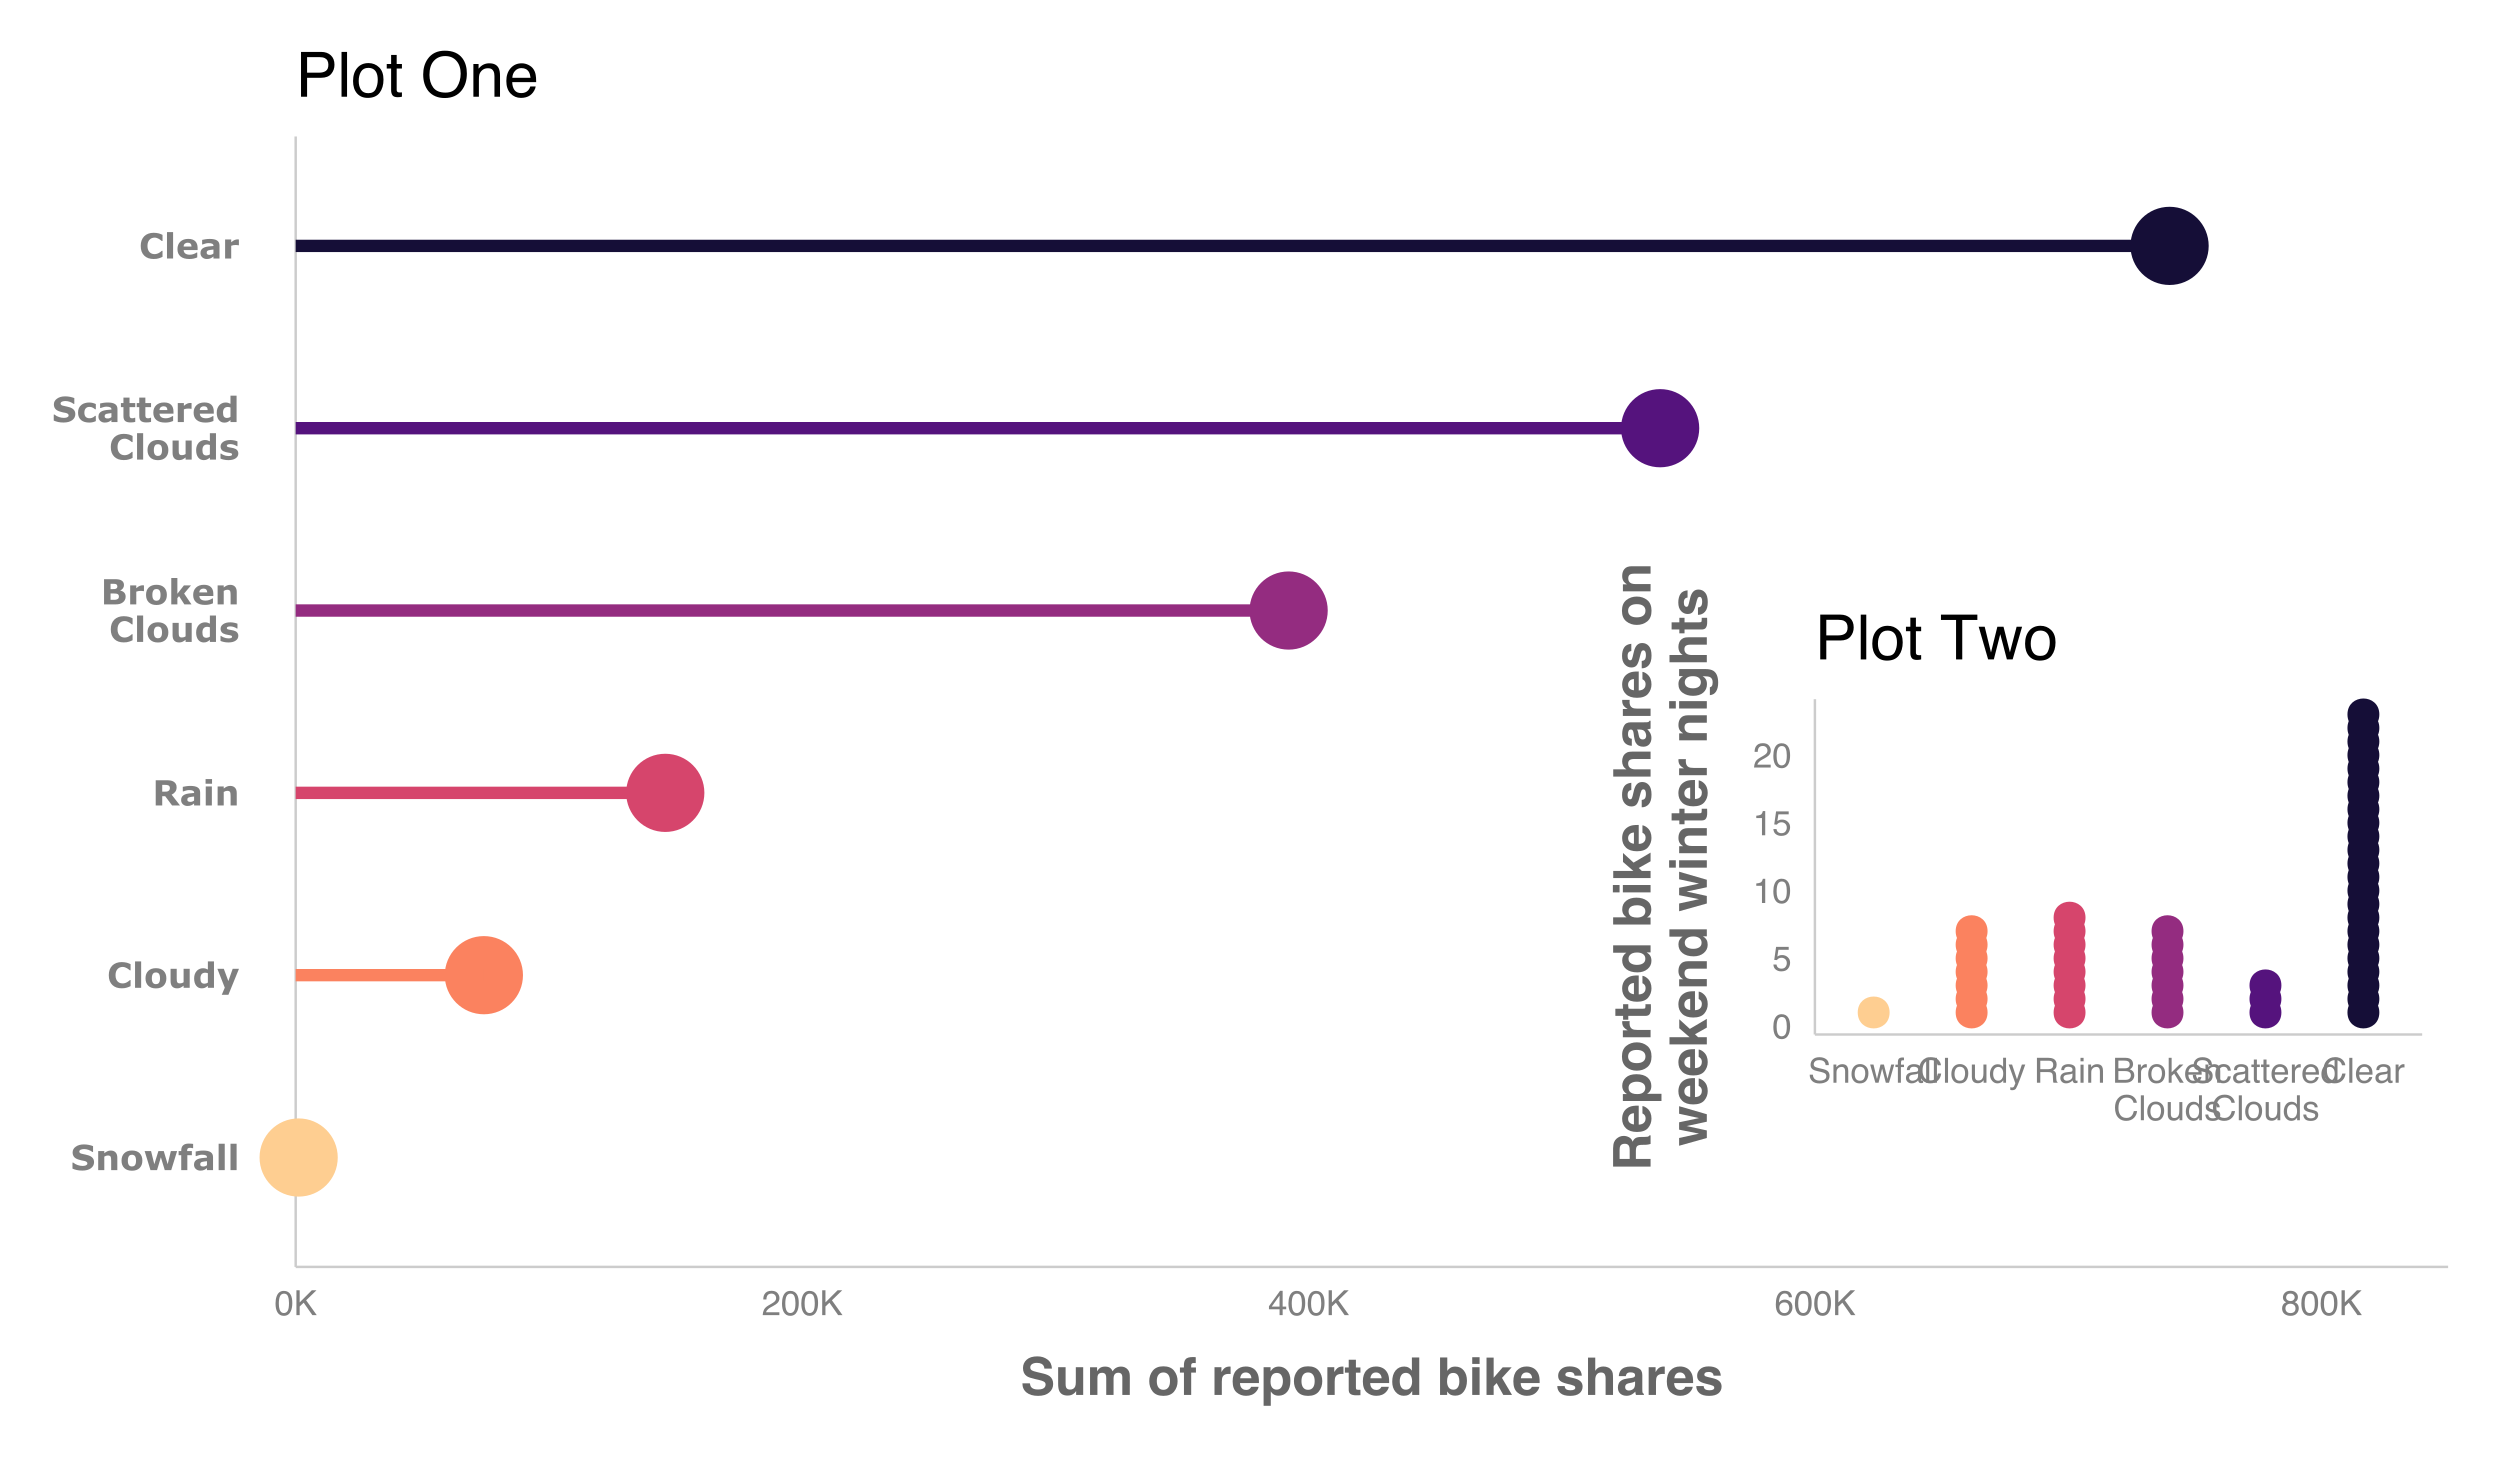 <?xml version="1.0" encoding="UTF-8"?>
<svg xmlns="http://www.w3.org/2000/svg" xmlns:xlink="http://www.w3.org/1999/xlink" width="864" height="504" viewBox="0 0 864 504">
<defs>
<g>
<g id="glyph-0-0">
<path d="M 8.094 -2.75 C 8.094 -1.883 7.727 -1.18 7 -0.641 C 6.27 -0.109 5.281 0.156 4.031 0.156 C 3.312 0.156 2.68 0.094 2.141 -0.031 C 1.609 -0.156 1.109 -0.316 0.641 -0.516 L 0.641 -2.609 L 0.891 -2.609 C 1.348 -2.234 1.863 -1.945 2.438 -1.75 C 3.02 -1.551 3.578 -1.453 4.109 -1.453 C 4.242 -1.453 4.422 -1.461 4.641 -1.484 C 4.867 -1.516 5.051 -1.555 5.188 -1.609 C 5.363 -1.68 5.504 -1.77 5.609 -1.875 C 5.723 -1.977 5.781 -2.133 5.781 -2.344 C 5.781 -2.531 5.695 -2.691 5.531 -2.828 C 5.375 -2.973 5.141 -3.082 4.828 -3.156 C 4.504 -3.227 4.156 -3.297 3.781 -3.359 C 3.414 -3.43 3.078 -3.523 2.766 -3.641 C 2.023 -3.867 1.492 -4.188 1.172 -4.594 C 0.848 -5.008 0.688 -5.52 0.688 -6.125 C 0.688 -6.938 1.051 -7.598 1.781 -8.109 C 2.508 -8.629 3.445 -8.891 4.594 -8.891 C 5.164 -8.891 5.734 -8.832 6.297 -8.719 C 6.859 -8.602 7.344 -8.461 7.75 -8.297 L 7.75 -6.281 L 7.516 -6.281 C 7.16 -6.562 6.727 -6.797 6.219 -6.984 C 5.707 -7.18 5.188 -7.281 4.656 -7.281 C 4.469 -7.281 4.281 -7.266 4.094 -7.234 C 3.914 -7.211 3.738 -7.164 3.562 -7.094 C 3.406 -7.039 3.27 -6.953 3.156 -6.828 C 3.051 -6.711 3 -6.578 3 -6.422 C 3 -6.191 3.086 -6.016 3.266 -5.891 C 3.441 -5.766 3.773 -5.656 4.266 -5.562 C 4.586 -5.488 4.895 -5.422 5.188 -5.359 C 5.477 -5.297 5.797 -5.211 6.141 -5.109 C 6.805 -4.891 7.297 -4.586 7.609 -4.203 C 7.93 -3.828 8.094 -3.344 8.094 -2.75 Z M 8.094 -2.75 "/>
</g>
<g id="glyph-0-1">
<path d="M 7.609 0 L 5.484 0 L 5.484 -3.266 C 5.484 -3.523 5.469 -3.785 5.438 -4.047 C 5.414 -4.316 5.367 -4.516 5.297 -4.641 C 5.223 -4.785 5.109 -4.891 4.953 -4.953 C 4.805 -5.023 4.598 -5.062 4.328 -5.062 C 4.141 -5.062 3.945 -5.031 3.75 -4.969 C 3.551 -4.906 3.336 -4.805 3.109 -4.672 L 3.109 0 L 1 0 L 1 -6.578 L 3.109 -6.578 L 3.109 -5.859 C 3.484 -6.148 3.844 -6.375 4.188 -6.531 C 4.531 -6.688 4.914 -6.766 5.344 -6.766 C 6.051 -6.766 6.602 -6.555 7 -6.141 C 7.406 -5.723 7.609 -5.102 7.609 -4.281 Z M 7.609 0 "/>
</g>
<g id="glyph-0-2">
<path d="M 7.719 -3.281 C 7.719 -2.207 7.398 -1.359 6.766 -0.734 C 6.141 -0.109 5.258 0.203 4.125 0.203 C 2.977 0.203 2.086 -0.109 1.453 -0.734 C 0.828 -1.359 0.516 -2.207 0.516 -3.281 C 0.516 -4.375 0.832 -5.227 1.469 -5.844 C 2.102 -6.469 2.988 -6.781 4.125 -6.781 C 5.27 -6.781 6.156 -6.469 6.781 -5.844 C 7.406 -5.219 7.719 -4.363 7.719 -3.281 Z M 5.125 -1.688 C 5.258 -1.852 5.359 -2.055 5.422 -2.297 C 5.492 -2.535 5.531 -2.863 5.531 -3.281 C 5.531 -3.664 5.492 -3.988 5.422 -4.25 C 5.359 -4.508 5.266 -4.719 5.141 -4.875 C 5.016 -5.031 4.863 -5.141 4.688 -5.203 C 4.508 -5.273 4.32 -5.312 4.125 -5.312 C 3.914 -5.312 3.734 -5.285 3.578 -5.234 C 3.422 -5.18 3.27 -5.07 3.125 -4.906 C 3 -4.75 2.895 -4.535 2.812 -4.266 C 2.738 -4.004 2.703 -3.676 2.703 -3.281 C 2.703 -2.914 2.734 -2.602 2.797 -2.344 C 2.867 -2.082 2.969 -1.867 3.094 -1.703 C 3.219 -1.555 3.363 -1.445 3.531 -1.375 C 3.707 -1.301 3.91 -1.266 4.141 -1.266 C 4.328 -1.266 4.508 -1.297 4.688 -1.359 C 4.863 -1.422 5.008 -1.531 5.125 -1.688 Z M 5.125 -1.688 "/>
</g>
<g id="glyph-0-3">
<path d="M 11.484 -6.578 L 9.453 0 L 7.219 0 L 5.875 -4.438 L 4.547 0 L 2.281 0 L 0.266 -6.578 L 2.484 -6.578 L 3.609 -2.047 L 5.016 -6.578 L 6.875 -6.578 L 8.219 -2.047 L 9.328 -6.578 Z M 11.484 -6.578 "/>
</g>
<g id="glyph-0-4">
<path d="M 5.266 -7.578 L 5.109 -7.578 C 5.016 -7.598 4.891 -7.625 4.734 -7.656 C 4.586 -7.695 4.426 -7.719 4.25 -7.719 C 3.844 -7.719 3.562 -7.641 3.406 -7.484 C 3.258 -7.336 3.188 -7.055 3.188 -6.641 L 3.188 -6.578 L 4.828 -6.578 L 4.828 -5.156 L 3.266 -5.156 L 3.266 0 L 1.156 0 L 1.156 -5.156 L 0.25 -5.156 L 0.25 -6.578 L 1.156 -6.578 L 1.156 -6.766 C 1.156 -7.566 1.367 -8.164 1.797 -8.562 C 2.223 -8.969 2.867 -9.172 3.734 -9.172 C 4.047 -9.172 4.328 -9.16 4.578 -9.141 C 4.836 -9.117 5.066 -9.094 5.266 -9.062 Z M 5.266 -7.578 "/>
</g>
<g id="glyph-0-5">
<path d="M 4.984 -1.719 L 4.984 -3.094 C 4.691 -3.062 4.379 -3.023 4.047 -2.984 C 3.723 -2.953 3.473 -2.906 3.297 -2.844 C 3.086 -2.781 2.926 -2.688 2.812 -2.562 C 2.707 -2.438 2.656 -2.27 2.656 -2.062 C 2.656 -1.926 2.664 -1.812 2.688 -1.719 C 2.707 -1.633 2.766 -1.555 2.859 -1.484 C 2.953 -1.398 3.062 -1.336 3.188 -1.297 C 3.312 -1.266 3.504 -1.25 3.766 -1.25 C 3.973 -1.25 4.188 -1.289 4.406 -1.375 C 4.625 -1.457 4.816 -1.57 4.984 -1.719 Z M 4.984 -0.703 C 4.867 -0.609 4.727 -0.5 4.562 -0.375 C 4.395 -0.258 4.234 -0.164 4.078 -0.094 C 3.879 0 3.664 0.066 3.438 0.109 C 3.219 0.148 2.973 0.172 2.703 0.172 C 2.078 0.172 1.551 -0.02 1.125 -0.406 C 0.707 -0.789 0.5 -1.285 0.5 -1.891 C 0.5 -2.367 0.609 -2.758 0.828 -3.062 C 1.047 -3.363 1.348 -3.602 1.734 -3.781 C 2.129 -3.957 2.613 -4.082 3.188 -4.156 C 3.77 -4.227 4.375 -4.285 5 -4.328 L 5 -4.359 C 5 -4.723 4.848 -4.973 4.547 -5.109 C 4.254 -5.254 3.816 -5.328 3.234 -5.328 C 2.891 -5.328 2.52 -5.266 2.125 -5.141 C 1.727 -5.016 1.441 -4.922 1.266 -4.859 L 1.078 -4.859 L 1.078 -6.438 C 1.297 -6.5 1.656 -6.566 2.156 -6.641 C 2.664 -6.723 3.172 -6.766 3.672 -6.766 C 4.867 -6.766 5.734 -6.578 6.266 -6.203 C 6.805 -5.836 7.078 -5.266 7.078 -4.484 L 7.078 0 L 4.984 0 Z M 4.984 -0.703 "/>
</g>
<g id="glyph-0-6">
<path d="M 3.109 0 L 1 0 L 1 -9.125 L 3.109 -9.125 Z M 3.109 0 "/>
</g>
<g id="glyph-0-7">
<path d="M 5.062 0.172 C 4.406 0.172 3.801 0.074 3.25 -0.109 C 2.707 -0.305 2.238 -0.594 1.844 -0.969 C 1.445 -1.352 1.141 -1.828 0.922 -2.391 C 0.711 -2.953 0.609 -3.609 0.609 -4.359 C 0.609 -5.047 0.707 -5.672 0.906 -6.234 C 1.113 -6.797 1.414 -7.281 1.812 -7.688 C 2.195 -8.07 2.664 -8.367 3.219 -8.578 C 3.781 -8.785 4.395 -8.891 5.062 -8.891 C 5.426 -8.891 5.754 -8.867 6.047 -8.828 C 6.348 -8.785 6.625 -8.734 6.875 -8.672 C 7.133 -8.598 7.367 -8.516 7.578 -8.422 C 7.797 -8.328 7.984 -8.242 8.141 -8.172 L 8.141 -6.047 L 7.891 -6.047 C 7.773 -6.141 7.633 -6.25 7.469 -6.375 C 7.301 -6.508 7.113 -6.641 6.906 -6.766 C 6.695 -6.891 6.469 -6.992 6.219 -7.078 C 5.969 -7.172 5.695 -7.219 5.406 -7.219 C 5.094 -7.219 4.789 -7.164 4.5 -7.062 C 4.219 -6.969 3.957 -6.801 3.719 -6.562 C 3.488 -6.344 3.301 -6.051 3.156 -5.688 C 3.008 -5.32 2.938 -4.875 2.938 -4.344 C 2.938 -3.801 3.016 -3.344 3.172 -2.969 C 3.328 -2.602 3.52 -2.316 3.75 -2.109 C 3.988 -1.891 4.254 -1.734 4.547 -1.641 C 4.848 -1.555 5.141 -1.516 5.422 -1.516 C 5.691 -1.516 5.961 -1.555 6.234 -1.641 C 6.504 -1.723 6.75 -1.832 6.969 -1.969 C 7.164 -2.082 7.344 -2.203 7.5 -2.328 C 7.664 -2.461 7.801 -2.578 7.906 -2.672 L 8.141 -2.672 L 8.141 -0.578 C 7.922 -0.484 7.711 -0.391 7.516 -0.297 C 7.316 -0.211 7.109 -0.141 6.891 -0.078 C 6.609 0.004 6.344 0.066 6.094 0.109 C 5.844 0.148 5.5 0.172 5.062 0.172 Z M 5.062 0.172 "/>
</g>
<g id="glyph-0-8">
<path d="M 7.547 0 L 5.438 0 L 5.438 -0.734 C 5.051 -0.43 4.695 -0.203 4.375 -0.047 C 4.051 0.105 3.664 0.188 3.219 0.188 C 2.488 0.188 1.926 -0.02 1.531 -0.438 C 1.133 -0.863 0.938 -1.484 0.938 -2.297 L 0.938 -6.578 L 3.062 -6.578 L 3.062 -3.312 C 3.062 -2.977 3.07 -2.703 3.094 -2.484 C 3.113 -2.266 3.164 -2.082 3.25 -1.938 C 3.32 -1.789 3.43 -1.688 3.578 -1.625 C 3.734 -1.562 3.945 -1.531 4.219 -1.531 C 4.395 -1.531 4.594 -1.562 4.812 -1.625 C 5.031 -1.688 5.238 -1.785 5.438 -1.922 L 5.438 -6.578 L 7.547 -6.578 Z M 7.547 0 "/>
</g>
<g id="glyph-0-9">
<path d="M 7.391 0 L 5.281 0 L 5.281 -0.688 C 4.914 -0.383 4.578 -0.16 4.266 -0.016 C 3.953 0.117 3.586 0.188 3.172 0.188 C 2.367 0.188 1.727 -0.117 1.25 -0.734 C 0.77 -1.359 0.531 -2.191 0.531 -3.234 C 0.531 -3.797 0.609 -4.289 0.766 -4.719 C 0.93 -5.156 1.156 -5.531 1.438 -5.844 C 1.695 -6.133 2.016 -6.359 2.391 -6.516 C 2.773 -6.68 3.16 -6.766 3.547 -6.766 C 3.93 -6.766 4.25 -6.723 4.5 -6.641 C 4.758 -6.555 5.02 -6.445 5.281 -6.312 L 5.281 -9.125 L 7.391 -9.125 Z M 5.281 -1.812 L 5.281 -5.047 C 5.133 -5.109 4.977 -5.148 4.812 -5.172 C 4.656 -5.203 4.504 -5.219 4.359 -5.219 C 3.805 -5.219 3.391 -5.047 3.109 -4.703 C 2.836 -4.359 2.703 -3.879 2.703 -3.266 C 2.703 -2.617 2.812 -2.148 3.031 -1.859 C 3.258 -1.566 3.617 -1.422 4.109 -1.422 C 4.297 -1.422 4.5 -1.457 4.719 -1.531 C 4.938 -1.602 5.125 -1.695 5.281 -1.812 Z M 5.281 -1.812 "/>
</g>
<g id="glyph-0-10">
<path d="M 3.969 -2.328 L 5.469 -6.578 L 7.641 -6.578 L 3.984 2.422 L 1.688 2.422 L 2.734 -0.047 L 0.172 -6.578 L 2.391 -6.578 Z M 3.969 -2.328 "/>
</g>
<g id="glyph-0-11">
<path d="M 6 -6.047 C 6 -6.266 5.953 -6.453 5.859 -6.609 C 5.773 -6.766 5.625 -6.891 5.406 -6.984 C 5.258 -7.047 5.082 -7.082 4.875 -7.094 C 4.676 -7.113 4.441 -7.125 4.172 -7.125 L 3.359 -7.125 L 3.359 -4.766 L 4.047 -4.766 C 4.398 -4.766 4.695 -4.781 4.938 -4.812 C 5.188 -4.852 5.395 -4.938 5.562 -5.062 C 5.719 -5.188 5.828 -5.32 5.891 -5.469 C 5.961 -5.613 6 -5.805 6 -6.047 Z M 9.516 0 L 6.766 0 L 4.391 -3.203 L 3.359 -3.203 L 3.359 0 L 1.109 0 L 1.109 -8.719 L 4.891 -8.719 C 5.398 -8.719 5.844 -8.688 6.219 -8.625 C 6.594 -8.57 6.941 -8.445 7.266 -8.25 C 7.586 -8.062 7.844 -7.812 8.031 -7.5 C 8.227 -7.188 8.328 -6.797 8.328 -6.328 C 8.328 -5.68 8.176 -5.156 7.875 -4.75 C 7.582 -4.344 7.16 -4.004 6.609 -3.734 Z M 9.516 0 "/>
</g>
<g id="glyph-0-12">
<path d="M 3.109 0 L 1 0 L 1 -6.578 L 3.109 -6.578 Z M 3.172 -7.516 L 0.938 -7.516 L 0.938 -9.125 L 3.172 -9.125 Z M 3.172 -7.516 "/>
</g>
<g id="glyph-0-13">
<path d="M 8.578 -2.672 C 8.578 -2.254 8.488 -1.879 8.312 -1.547 C 8.145 -1.211 7.914 -0.938 7.625 -0.719 C 7.281 -0.457 6.898 -0.27 6.484 -0.156 C 6.078 -0.051 5.555 0 4.922 0 L 1.109 0 L 1.109 -8.719 L 4.5 -8.719 C 5.207 -8.719 5.723 -8.691 6.047 -8.641 C 6.367 -8.598 6.691 -8.5 7.016 -8.344 C 7.348 -8.176 7.594 -7.953 7.75 -7.672 C 7.914 -7.391 8 -7.066 8 -6.703 C 8 -6.273 7.883 -5.898 7.656 -5.578 C 7.438 -5.254 7.125 -5.004 6.719 -4.828 L 6.719 -4.781 C 7.289 -4.664 7.742 -4.43 8.078 -4.078 C 8.41 -3.723 8.578 -3.254 8.578 -2.672 Z M 5.703 -6.266 C 5.703 -6.398 5.664 -6.539 5.594 -6.688 C 5.52 -6.832 5.391 -6.941 5.203 -7.016 C 5.035 -7.078 4.828 -7.109 4.578 -7.109 C 4.336 -7.117 4 -7.125 3.562 -7.125 L 3.359 -7.125 L 3.359 -5.281 L 3.703 -5.281 C 4.055 -5.281 4.359 -5.285 4.609 -5.297 C 4.859 -5.305 5.055 -5.348 5.203 -5.422 C 5.41 -5.504 5.547 -5.617 5.609 -5.766 C 5.672 -5.91 5.703 -6.078 5.703 -6.266 Z M 6.25 -2.703 C 6.25 -2.984 6.191 -3.195 6.078 -3.344 C 5.973 -3.5 5.789 -3.613 5.531 -3.688 C 5.363 -3.738 5.125 -3.766 4.812 -3.766 C 4.5 -3.773 4.176 -3.781 3.844 -3.781 L 3.359 -3.781 L 3.359 -1.594 L 3.516 -1.594 C 4.148 -1.594 4.602 -1.594 4.875 -1.594 C 5.145 -1.602 5.395 -1.66 5.625 -1.766 C 5.863 -1.859 6.023 -1.984 6.109 -2.141 C 6.203 -2.305 6.25 -2.492 6.25 -2.703 Z M 6.25 -2.703 "/>
</g>
<g id="glyph-0-14">
<path d="M 5.766 -4.578 L 5.578 -4.578 C 5.484 -4.609 5.336 -4.629 5.141 -4.641 C 4.941 -4.66 4.773 -4.672 4.641 -4.672 C 4.348 -4.672 4.082 -4.648 3.844 -4.609 C 3.613 -4.566 3.367 -4.5 3.109 -4.406 L 3.109 0 L 1 0 L 1 -6.578 L 3.109 -6.578 L 3.109 -5.609 C 3.566 -6.016 3.969 -6.281 4.312 -6.406 C 4.656 -6.539 4.973 -6.609 5.266 -6.609 C 5.336 -6.609 5.422 -6.602 5.516 -6.594 C 5.609 -6.594 5.691 -6.586 5.766 -6.578 Z M 5.766 -4.578 "/>
</g>
<g id="glyph-0-15">
<path d="M 7.984 0 L 5.531 0 L 3.688 -2.859 L 3.109 -2.172 L 3.109 0 L 1 0 L 1 -9.125 L 3.109 -9.125 L 3.109 -3.672 L 5.375 -6.578 L 7.812 -6.578 L 5.438 -3.75 Z M 7.984 0 "/>
</g>
<g id="glyph-0-16">
<path d="M 7.484 -2.906 L 2.656 -2.906 C 2.688 -2.383 2.879 -1.988 3.234 -1.719 C 3.598 -1.445 4.129 -1.312 4.828 -1.312 C 5.273 -1.312 5.707 -1.391 6.125 -1.547 C 6.539 -1.703 6.875 -1.875 7.125 -2.062 L 7.359 -2.062 L 7.359 -0.375 C 6.879 -0.176 6.426 -0.035 6 0.047 C 5.582 0.129 5.117 0.172 4.609 0.172 C 3.285 0.172 2.27 -0.125 1.562 -0.719 C 0.863 -1.312 0.516 -2.156 0.516 -3.25 C 0.516 -4.332 0.848 -5.191 1.516 -5.828 C 2.18 -6.461 3.094 -6.781 4.25 -6.781 C 5.32 -6.781 6.129 -6.508 6.672 -5.969 C 7.211 -5.426 7.484 -4.648 7.484 -3.641 Z M 5.375 -4.141 C 5.363 -4.578 5.254 -4.906 5.047 -5.125 C 4.836 -5.352 4.516 -5.469 4.078 -5.469 C 3.672 -5.469 3.336 -5.359 3.078 -5.141 C 2.816 -4.93 2.672 -4.598 2.641 -4.141 Z M 5.375 -4.141 "/>
</g>
<g id="glyph-0-17">
<path d="M 6.719 -2.094 C 6.719 -1.406 6.41 -0.852 5.797 -0.438 C 5.191 -0.02 4.359 0.188 3.297 0.188 C 2.711 0.188 2.18 0.129 1.703 0.016 C 1.223 -0.086 0.844 -0.207 0.562 -0.344 L 0.562 -2.078 L 0.75 -2.078 C 0.852 -2.004 0.973 -1.922 1.109 -1.828 C 1.254 -1.742 1.453 -1.648 1.703 -1.547 C 1.922 -1.461 2.164 -1.383 2.438 -1.312 C 2.719 -1.25 3.02 -1.219 3.344 -1.219 C 3.758 -1.219 4.066 -1.266 4.266 -1.359 C 4.461 -1.453 4.562 -1.586 4.562 -1.766 C 4.562 -1.93 4.5 -2.051 4.375 -2.125 C 4.258 -2.195 4.039 -2.266 3.719 -2.328 C 3.562 -2.359 3.348 -2.395 3.078 -2.438 C 2.805 -2.477 2.562 -2.531 2.344 -2.594 C 1.75 -2.75 1.305 -2.988 1.016 -3.312 C 0.734 -3.645 0.594 -4.055 0.594 -4.547 C 0.594 -5.18 0.891 -5.707 1.484 -6.125 C 2.086 -6.551 2.906 -6.766 3.938 -6.766 C 4.438 -6.766 4.91 -6.711 5.359 -6.609 C 5.805 -6.516 6.16 -6.41 6.422 -6.297 L 6.422 -4.625 L 6.234 -4.625 C 5.922 -4.844 5.562 -5.02 5.156 -5.156 C 4.758 -5.289 4.359 -5.359 3.953 -5.359 C 3.609 -5.359 3.32 -5.312 3.094 -5.219 C 2.863 -5.125 2.75 -4.988 2.75 -4.812 C 2.75 -4.656 2.801 -4.535 2.906 -4.453 C 3.008 -4.379 3.254 -4.301 3.641 -4.219 C 3.859 -4.176 4.094 -4.133 4.344 -4.094 C 4.594 -4.051 4.844 -4 5.094 -3.938 C 5.645 -3.789 6.051 -3.562 6.312 -3.25 C 6.582 -2.938 6.719 -2.551 6.719 -2.094 Z M 6.719 -2.094 "/>
</g>
<g id="glyph-0-18">
<path d="M 4.422 0.172 C 3.848 0.172 3.32 0.102 2.844 -0.031 C 2.375 -0.164 1.961 -0.375 1.609 -0.656 C 1.266 -0.945 0.992 -1.305 0.797 -1.734 C 0.609 -2.172 0.516 -2.68 0.516 -3.266 C 0.516 -3.879 0.613 -4.406 0.812 -4.844 C 1.02 -5.289 1.312 -5.66 1.688 -5.953 C 2.039 -6.234 2.445 -6.438 2.906 -6.562 C 3.375 -6.695 3.859 -6.766 4.359 -6.766 C 4.805 -6.766 5.219 -6.711 5.594 -6.609 C 5.977 -6.516 6.332 -6.391 6.656 -6.234 L 6.656 -4.438 L 6.359 -4.438 C 6.273 -4.508 6.176 -4.594 6.062 -4.688 C 5.945 -4.781 5.805 -4.867 5.641 -4.953 C 5.484 -5.047 5.305 -5.117 5.109 -5.172 C 4.922 -5.223 4.703 -5.25 4.453 -5.25 C 3.891 -5.25 3.457 -5.07 3.156 -4.719 C 2.852 -4.363 2.703 -3.879 2.703 -3.266 C 2.703 -2.629 2.852 -2.145 3.156 -1.812 C 3.469 -1.488 3.91 -1.328 4.484 -1.328 C 4.742 -1.328 4.977 -1.359 5.188 -1.422 C 5.406 -1.484 5.586 -1.555 5.734 -1.641 C 5.867 -1.711 5.984 -1.789 6.078 -1.875 C 6.18 -1.969 6.273 -2.055 6.359 -2.141 L 6.656 -2.141 L 6.656 -0.328 C 6.332 -0.172 5.988 -0.051 5.625 0.031 C 5.258 0.125 4.859 0.172 4.422 0.172 Z M 4.422 0.172 "/>
</g>
<g id="glyph-0-19">
<path d="M 5.203 -0.062 C 4.973 0 4.734 0.047 4.484 0.078 C 4.234 0.109 3.922 0.125 3.547 0.125 C 2.734 0.125 2.125 -0.039 1.719 -0.375 C 1.32 -0.707 1.125 -1.273 1.125 -2.078 L 1.125 -5.156 L 0.25 -5.156 L 0.25 -6.578 L 1.125 -6.578 L 1.125 -8.469 L 3.234 -8.469 L 3.234 -6.578 L 5.203 -6.578 L 5.203 -5.156 L 3.234 -5.156 L 3.234 -2.812 C 3.234 -2.582 3.234 -2.379 3.234 -2.203 C 3.234 -2.035 3.266 -1.883 3.328 -1.75 C 3.379 -1.613 3.473 -1.504 3.609 -1.422 C 3.754 -1.348 3.957 -1.312 4.219 -1.312 C 4.332 -1.312 4.477 -1.332 4.656 -1.375 C 4.832 -1.426 4.957 -1.469 5.031 -1.5 L 5.203 -1.5 Z M 5.203 -0.062 "/>
</g>
<g id="glyph-1-0">
<path d="M 3.25 -8.391 C 4.332 -8.391 5.117 -7.941 5.609 -7.047 C 5.984 -6.359 6.172 -5.41 6.172 -4.203 C 6.172 -3.066 6 -2.125 5.656 -1.375 C 5.164 -0.301 4.359 0.234 3.234 0.234 C 2.234 0.234 1.484 -0.203 0.984 -1.078 C 0.578 -1.816 0.375 -2.801 0.375 -4.031 C 0.375 -4.977 0.5 -5.797 0.75 -6.484 C 1.207 -7.754 2.039 -8.391 3.25 -8.391 Z M 3.234 -0.734 C 3.785 -0.734 4.223 -0.973 4.547 -1.453 C 4.867 -1.941 5.031 -2.848 5.031 -4.172 C 5.031 -5.117 4.91 -5.898 4.672 -6.516 C 4.441 -7.129 3.988 -7.438 3.312 -7.438 C 2.688 -7.438 2.227 -7.145 1.938 -6.562 C 1.656 -5.977 1.516 -5.117 1.516 -3.984 C 1.516 -3.129 1.609 -2.441 1.797 -1.922 C 2.078 -1.129 2.555 -0.734 3.234 -0.734 Z M 3.234 -0.734 "/>
</g>
<g id="glyph-1-1">
<path d="M 0.922 -8.609 L 2.047 -8.609 L 2.047 -4.406 L 6.25 -8.609 L 7.859 -8.609 L 4.281 -5.141 L 7.953 0 L 6.438 0 L 3.422 -4.312 L 2.047 -3 L 2.047 0 L 0.922 0 Z M 0.922 -8.609 "/>
</g>
<g id="glyph-1-2">
<path d="M 0.375 0 C 0.414 -0.719 0.566 -1.344 0.828 -1.875 C 1.086 -2.414 1.594 -2.906 2.344 -3.344 L 3.469 -4 C 3.969 -4.289 4.32 -4.539 4.531 -4.75 C 4.852 -5.07 5.016 -5.441 5.016 -5.859 C 5.016 -6.348 4.863 -6.734 4.562 -7.016 C 4.27 -7.305 3.883 -7.453 3.406 -7.453 C 2.676 -7.453 2.176 -7.18 1.906 -6.641 C 1.75 -6.336 1.664 -5.93 1.656 -5.422 L 0.578 -5.422 C 0.586 -6.148 0.723 -6.742 0.984 -7.203 C 1.441 -8.016 2.25 -8.422 3.406 -8.422 C 4.363 -8.422 5.062 -8.16 5.5 -7.641 C 5.945 -7.117 6.172 -6.539 6.172 -5.906 C 6.172 -5.238 5.938 -4.664 5.469 -4.188 C 5.195 -3.906 4.707 -3.566 4 -3.172 L 3.188 -2.734 C 2.812 -2.523 2.516 -2.32 2.297 -2.125 C 1.898 -1.789 1.648 -1.414 1.547 -1 L 6.141 -1 L 6.141 0 Z M 0.375 0 "/>
</g>
<g id="glyph-1-3">
<path d="M 3.969 -2.969 L 3.969 -6.781 L 1.281 -2.969 Z M 3.984 0 L 3.984 -2.047 L 0.312 -2.047 L 0.312 -3.078 L 4.156 -8.422 L 5.047 -8.422 L 5.047 -2.969 L 6.281 -2.969 L 6.281 -2.047 L 5.047 -2.047 L 5.047 0 Z M 3.984 0 "/>
</g>
<g id="glyph-1-4">
<path d="M 3.516 -8.422 C 4.453 -8.422 5.102 -8.176 5.469 -7.688 C 5.844 -7.207 6.031 -6.707 6.031 -6.188 L 4.984 -6.188 C 4.922 -6.52 4.82 -6.781 4.688 -6.969 C 4.426 -7.32 4.039 -7.5 3.531 -7.5 C 2.938 -7.5 2.461 -7.223 2.109 -6.672 C 1.766 -6.129 1.578 -5.352 1.547 -4.344 C 1.785 -4.695 2.086 -4.961 2.453 -5.141 C 2.785 -5.297 3.16 -5.375 3.578 -5.375 C 4.285 -5.375 4.898 -5.148 5.422 -4.703 C 5.941 -4.254 6.203 -3.582 6.203 -2.688 C 6.203 -1.926 5.953 -1.25 5.453 -0.656 C 4.961 -0.07 4.258 0.219 3.344 0.219 C 2.551 0.219 1.867 -0.078 1.297 -0.672 C 0.734 -1.273 0.453 -2.281 0.453 -3.688 C 0.453 -4.727 0.578 -5.613 0.828 -6.344 C 1.316 -7.727 2.211 -8.422 3.516 -8.422 Z M 3.438 -0.719 C 3.988 -0.719 4.398 -0.906 4.672 -1.281 C 4.953 -1.656 5.094 -2.098 5.094 -2.609 C 5.094 -3.035 4.969 -3.441 4.719 -3.828 C 4.477 -4.211 4.031 -4.406 3.375 -4.406 C 2.926 -4.406 2.531 -4.254 2.188 -3.953 C 1.844 -3.66 1.672 -3.211 1.672 -2.609 C 1.672 -2.078 1.828 -1.629 2.141 -1.266 C 2.453 -0.898 2.883 -0.719 3.438 -0.719 Z M 3.438 -0.719 "/>
</g>
<g id="glyph-1-5">
<path d="M 3.266 -4.875 C 3.734 -4.875 4.098 -5.004 4.359 -5.266 C 4.617 -5.523 4.75 -5.832 4.75 -6.188 C 4.75 -6.5 4.625 -6.785 4.375 -7.047 C 4.125 -7.316 3.742 -7.453 3.234 -7.453 C 2.723 -7.453 2.352 -7.316 2.125 -7.047 C 1.895 -6.785 1.781 -6.484 1.781 -6.141 C 1.781 -5.742 1.926 -5.43 2.219 -5.203 C 2.52 -4.984 2.867 -4.875 3.266 -4.875 Z M 3.328 -0.719 C 3.816 -0.719 4.223 -0.848 4.547 -1.109 C 4.867 -1.379 5.031 -1.773 5.031 -2.297 C 5.031 -2.836 4.863 -3.25 4.531 -3.531 C 4.195 -3.812 3.77 -3.953 3.25 -3.953 C 2.75 -3.953 2.336 -3.805 2.016 -3.516 C 1.703 -3.234 1.547 -2.836 1.547 -2.328 C 1.547 -1.891 1.691 -1.508 1.984 -1.188 C 2.273 -0.875 2.723 -0.719 3.328 -0.719 Z M 1.828 -4.469 C 1.535 -4.594 1.305 -4.738 1.141 -4.906 C 0.836 -5.219 0.688 -5.625 0.688 -6.125 C 0.688 -6.75 0.91 -7.285 1.359 -7.734 C 1.816 -8.191 2.457 -8.422 3.281 -8.422 C 4.094 -8.422 4.723 -8.207 5.172 -7.781 C 5.629 -7.352 5.859 -6.859 5.859 -6.297 C 5.859 -5.773 5.727 -5.348 5.469 -5.016 C 5.32 -4.836 5.094 -4.66 4.781 -4.484 C 5.125 -4.328 5.395 -4.145 5.594 -3.938 C 5.969 -3.539 6.156 -3.031 6.156 -2.406 C 6.156 -1.664 5.906 -1.039 5.406 -0.531 C 4.914 -0.02 4.219 0.234 3.312 0.234 C 2.488 0.234 1.797 0.012 1.234 -0.422 C 0.672 -0.867 0.391 -1.516 0.391 -2.359 C 0.391 -2.848 0.508 -3.273 0.75 -3.641 C 0.988 -4.004 1.348 -4.281 1.828 -4.469 Z M 1.828 -4.469 "/>
</g>
<g id="glyph-1-6">
<path d="M 1.484 -2.141 C 1.555 -1.535 1.836 -1.117 2.328 -0.891 C 2.578 -0.773 2.863 -0.719 3.188 -0.719 C 3.812 -0.719 4.273 -0.914 4.578 -1.312 C 4.879 -1.707 5.031 -2.148 5.031 -2.641 C 5.031 -3.223 4.848 -3.676 4.484 -4 C 4.129 -4.32 3.703 -4.484 3.203 -4.484 C 2.836 -4.484 2.523 -4.41 2.266 -4.266 C 2.004 -4.129 1.785 -3.938 1.609 -3.688 L 0.688 -3.734 L 1.328 -8.25 L 5.688 -8.25 L 5.688 -7.234 L 2.125 -7.234 L 1.766 -4.906 C 1.961 -5.051 2.148 -5.16 2.328 -5.234 C 2.641 -5.359 3 -5.422 3.406 -5.422 C 4.176 -5.422 4.828 -5.172 5.359 -4.672 C 5.898 -4.18 6.172 -3.555 6.172 -2.797 C 6.172 -2.004 5.922 -1.301 5.422 -0.688 C 4.93 -0.082 4.148 0.219 3.078 0.219 C 2.398 0.219 1.797 0.023 1.266 -0.359 C 0.742 -0.742 0.453 -1.336 0.391 -2.141 Z M 1.484 -2.141 "/>
</g>
<g id="glyph-1-7">
<path d="M 1.156 -5.938 L 1.156 -6.75 C 1.914 -6.82 2.441 -6.945 2.734 -7.125 C 3.035 -7.301 3.266 -7.711 3.422 -8.359 L 4.25 -8.359 L 4.25 0 L 3.125 0 L 3.125 -5.938 Z M 1.156 -5.938 "/>
</g>
<g id="glyph-1-8">
<path d="M 1.672 -2.781 C 1.703 -2.289 1.816 -1.895 2.016 -1.594 C 2.41 -1.02 3.094 -0.734 4.062 -0.734 C 4.5 -0.734 4.898 -0.797 5.266 -0.922 C 5.961 -1.16 6.312 -1.594 6.312 -2.219 C 6.312 -2.688 6.16 -3.02 5.859 -3.219 C 5.566 -3.414 5.102 -3.586 4.469 -3.734 L 3.312 -4 C 2.539 -4.164 2 -4.352 1.688 -4.562 C 1.145 -4.926 0.875 -5.461 0.875 -6.172 C 0.875 -6.953 1.141 -7.586 1.672 -8.078 C 2.203 -8.578 2.957 -8.828 3.938 -8.828 C 4.844 -8.828 5.609 -8.609 6.234 -8.172 C 6.867 -7.734 7.188 -7.035 7.188 -6.078 L 6.094 -6.078 C 6.031 -6.547 5.906 -6.898 5.719 -7.141 C 5.363 -7.586 4.758 -7.812 3.906 -7.812 C 3.219 -7.812 2.723 -7.664 2.422 -7.375 C 2.117 -7.094 1.969 -6.758 1.969 -6.375 C 1.969 -5.957 2.145 -5.648 2.5 -5.453 C 2.727 -5.328 3.25 -5.172 4.062 -4.984 L 5.281 -4.703 C 5.852 -4.566 6.301 -4.383 6.625 -4.156 C 7.164 -3.758 7.438 -3.176 7.438 -2.406 C 7.438 -1.457 7.086 -0.773 6.391 -0.359 C 5.703 0.043 4.898 0.25 3.984 0.25 C 2.91 0.25 2.07 -0.02 1.469 -0.562 C 0.863 -1.113 0.566 -1.852 0.578 -2.781 Z M 4.031 -8.844 Z M 4.031 -8.844 "/>
</g>
<g id="glyph-1-9">
<path d="M 0.781 -6.281 L 1.781 -6.281 L 1.781 -5.391 C 2.07 -5.754 2.383 -6.016 2.719 -6.172 C 3.051 -6.336 3.422 -6.422 3.828 -6.422 C 4.711 -6.422 5.312 -6.109 5.625 -5.484 C 5.801 -5.141 5.891 -4.656 5.891 -4.031 L 5.891 0 L 4.812 0 L 4.812 -3.953 C 4.812 -4.336 4.754 -4.645 4.641 -4.875 C 4.453 -5.27 4.113 -5.469 3.625 -5.469 C 3.375 -5.469 3.172 -5.441 3.016 -5.391 C 2.723 -5.305 2.469 -5.133 2.25 -4.875 C 2.07 -4.664 1.957 -4.453 1.906 -4.234 C 1.852 -4.016 1.828 -3.695 1.828 -3.281 L 1.828 0 L 0.781 0 Z M 3.25 -6.422 Z M 3.25 -6.422 "/>
</g>
<g id="glyph-1-10">
<path d="M 3.266 -0.688 C 3.961 -0.688 4.441 -0.945 4.703 -1.469 C 4.961 -2 5.094 -2.586 5.094 -3.234 C 5.094 -3.828 5 -4.305 4.812 -4.672 C 4.508 -5.242 4 -5.531 3.281 -5.531 C 2.633 -5.531 2.164 -5.285 1.875 -4.797 C 1.582 -4.305 1.438 -3.711 1.438 -3.016 C 1.438 -2.348 1.582 -1.789 1.875 -1.344 C 2.164 -0.906 2.629 -0.688 3.266 -0.688 Z M 3.312 -6.453 C 4.113 -6.453 4.789 -6.18 5.344 -5.641 C 5.906 -5.109 6.188 -4.316 6.188 -3.266 C 6.188 -2.254 5.941 -1.414 5.453 -0.75 C 4.961 -0.094 4.203 0.234 3.172 0.234 C 2.305 0.234 1.617 -0.055 1.109 -0.641 C 0.598 -1.234 0.344 -2.02 0.344 -3 C 0.344 -4.051 0.609 -4.891 1.141 -5.516 C 1.68 -6.141 2.406 -6.453 3.312 -6.453 Z M 3.266 -6.422 Z M 3.266 -6.422 "/>
</g>
<g id="glyph-1-11">
<path d="M 1.266 -6.281 L 2.469 -1.328 L 3.688 -6.281 L 4.875 -6.281 L 6.109 -1.359 L 7.391 -6.281 L 8.438 -6.281 L 6.625 0 L 5.531 0 L 4.25 -4.859 L 3.016 0 L 1.922 0 L 0.109 -6.281 Z M 1.266 -6.281 "/>
</g>
<g id="glyph-1-12">
<path d="M 1.031 -7.234 C 1.051 -7.672 1.129 -7.988 1.266 -8.188 C 1.516 -8.551 1.988 -8.734 2.688 -8.734 C 2.758 -8.734 2.828 -8.727 2.891 -8.719 C 2.961 -8.719 3.047 -8.711 3.141 -8.703 L 3.141 -7.75 C 3.023 -7.758 2.941 -7.766 2.891 -7.766 C 2.848 -7.766 2.805 -7.766 2.766 -7.766 C 2.441 -7.766 2.25 -7.68 2.188 -7.516 C 2.125 -7.348 2.094 -6.926 2.094 -6.25 L 3.141 -6.25 L 3.141 -5.422 L 2.078 -5.422 L 2.078 0 L 1.031 0 L 1.031 -5.422 L 0.172 -5.422 L 0.172 -6.25 L 1.031 -6.25 Z M 1.031 -7.234 "/>
</g>
<g id="glyph-1-13">
<path d="M 1.578 -1.672 C 1.578 -1.367 1.688 -1.129 1.906 -0.953 C 2.133 -0.773 2.398 -0.688 2.703 -0.688 C 3.078 -0.688 3.438 -0.77 3.781 -0.938 C 4.375 -1.227 4.672 -1.695 4.672 -2.344 L 4.672 -3.188 C 4.535 -3.113 4.363 -3.047 4.156 -2.984 C 3.957 -2.93 3.758 -2.895 3.562 -2.875 L 2.938 -2.797 C 2.551 -2.742 2.258 -2.66 2.062 -2.547 C 1.738 -2.367 1.578 -2.078 1.578 -1.672 Z M 4.141 -3.797 C 4.379 -3.828 4.539 -3.93 4.625 -4.109 C 4.664 -4.203 4.688 -4.336 4.688 -4.516 C 4.688 -4.867 4.555 -5.125 4.297 -5.281 C 4.047 -5.445 3.688 -5.531 3.219 -5.531 C 2.664 -5.531 2.273 -5.383 2.047 -5.094 C 1.91 -4.926 1.82 -4.68 1.781 -4.359 L 0.797 -4.359 C 0.816 -5.129 1.066 -5.664 1.547 -5.969 C 2.035 -6.27 2.598 -6.422 3.234 -6.422 C 3.973 -6.422 4.57 -6.281 5.031 -6 C 5.488 -5.719 5.719 -5.281 5.719 -4.688 L 5.719 -1.078 C 5.719 -0.973 5.738 -0.883 5.781 -0.812 C 5.832 -0.75 5.93 -0.719 6.078 -0.719 C 6.117 -0.719 6.164 -0.719 6.219 -0.719 C 6.281 -0.727 6.348 -0.738 6.422 -0.75 L 6.422 0.031 C 6.254 0.07 6.125 0.098 6.031 0.109 C 5.945 0.129 5.832 0.141 5.688 0.141 C 5.32 0.141 5.062 0.008 4.906 -0.25 C 4.812 -0.383 4.75 -0.578 4.719 -0.828 C 4.5 -0.547 4.188 -0.301 3.781 -0.094 C 3.383 0.113 2.945 0.219 2.469 0.219 C 1.883 0.219 1.406 0.039 1.031 -0.312 C 0.664 -0.664 0.484 -1.109 0.484 -1.641 C 0.484 -2.223 0.664 -2.676 1.031 -3 C 1.395 -3.32 1.867 -3.52 2.453 -3.594 Z M 3.266 -6.422 Z M 3.266 -6.422 "/>
</g>
<g id="glyph-1-14">
<path d="M 0.797 -8.609 L 1.859 -8.609 L 1.859 0 L 0.797 0 Z M 0.797 -8.609 "/>
</g>
<g id="glyph-1-15">
<path d="M 4.547 -8.844 C 5.629 -8.844 6.473 -8.555 7.078 -7.984 C 7.68 -7.41 8.016 -6.758 8.078 -6.031 L 6.938 -6.031 C 6.812 -6.582 6.555 -7.02 6.172 -7.344 C 5.785 -7.664 5.242 -7.828 4.547 -7.828 C 3.703 -7.828 3.02 -7.531 2.5 -6.938 C 1.977 -6.344 1.719 -5.43 1.719 -4.203 C 1.719 -3.191 1.953 -2.367 2.422 -1.734 C 2.891 -1.109 3.594 -0.797 4.531 -0.797 C 5.383 -0.797 6.039 -1.129 6.5 -1.797 C 6.727 -2.141 6.906 -2.598 7.031 -3.172 L 8.156 -3.172 C 8.062 -2.266 7.727 -1.504 7.156 -0.891 C 6.469 -0.148 5.547 0.219 4.391 0.219 C 3.391 0.219 2.551 -0.082 1.875 -0.688 C 0.977 -1.488 0.531 -2.723 0.531 -4.391 C 0.531 -5.66 0.863 -6.703 1.531 -7.516 C 2.258 -8.398 3.266 -8.844 4.547 -8.844 Z M 4.312 -8.844 Z M 4.312 -8.844 "/>
</g>
<g id="glyph-1-16">
<path d="M 1.828 -6.281 L 1.828 -2.109 C 1.828 -1.785 1.879 -1.523 1.984 -1.328 C 2.172 -0.953 2.52 -0.766 3.031 -0.766 C 3.758 -0.766 4.258 -1.094 4.531 -1.75 C 4.676 -2.102 4.75 -2.582 4.75 -3.188 L 4.75 -6.281 L 5.797 -6.281 L 5.797 0 L 4.812 0 L 4.812 -0.922 C 4.676 -0.68 4.508 -0.484 4.312 -0.328 C 3.906 0.004 3.414 0.172 2.844 0.172 C 1.945 0.172 1.336 -0.129 1.016 -0.734 C 0.836 -1.047 0.75 -1.473 0.75 -2.016 L 0.75 -6.281 Z M 3.281 -6.422 Z M 3.281 -6.422 "/>
</g>
<g id="glyph-1-17">
<path d="M 1.438 -3.062 C 1.438 -2.395 1.578 -1.832 1.859 -1.375 C 2.148 -0.926 2.609 -0.703 3.234 -0.703 C 3.723 -0.703 4.125 -0.91 4.438 -1.328 C 4.758 -1.742 4.922 -2.348 4.922 -3.141 C 4.922 -3.93 4.754 -4.516 4.422 -4.891 C 4.098 -5.273 3.703 -5.469 3.234 -5.469 C 2.703 -5.469 2.27 -5.266 1.938 -4.859 C 1.602 -4.453 1.438 -3.852 1.438 -3.062 Z M 3.031 -6.391 C 3.508 -6.391 3.91 -6.285 4.234 -6.078 C 4.422 -5.961 4.633 -5.758 4.875 -5.469 L 4.875 -8.641 L 5.891 -8.641 L 5.891 0 L 4.938 0 L 4.938 -0.875 C 4.695 -0.488 4.406 -0.207 4.062 -0.031 C 3.727 0.133 3.344 0.219 2.906 0.219 C 2.207 0.219 1.602 -0.07 1.094 -0.656 C 0.582 -1.25 0.328 -2.031 0.328 -3 C 0.328 -3.914 0.562 -4.707 1.031 -5.375 C 1.5 -6.051 2.164 -6.391 3.031 -6.391 Z M 3.031 -6.391 "/>
</g>
<g id="glyph-1-18">
<path d="M 4.688 -6.281 L 5.859 -6.281 C 5.711 -5.875 5.383 -4.953 4.875 -3.516 C 4.488 -2.441 4.164 -1.566 3.906 -0.891 C 3.301 0.711 2.875 1.691 2.625 2.047 C 2.375 2.398 1.941 2.578 1.328 2.578 C 1.18 2.578 1.066 2.566 0.984 2.547 C 0.91 2.535 0.812 2.516 0.688 2.484 L 0.688 1.531 C 0.875 1.582 1.008 1.613 1.094 1.625 C 1.176 1.633 1.25 1.641 1.312 1.641 C 1.5 1.641 1.641 1.609 1.734 1.547 C 1.828 1.484 1.906 1.406 1.969 1.312 C 1.988 1.281 2.055 1.117 2.172 0.828 C 2.297 0.535 2.383 0.32 2.438 0.188 L 0.125 -6.281 L 1.312 -6.281 L 3 -1.172 Z M 3 -6.422 Z M 3 -6.422 "/>
</g>
<g id="glyph-1-19">
<path d="M 4.922 -4.672 C 5.461 -4.672 5.891 -4.781 6.203 -5 C 6.523 -5.219 6.688 -5.609 6.688 -6.172 C 6.688 -6.785 6.469 -7.207 6.031 -7.438 C 5.789 -7.551 5.469 -7.609 5.062 -7.609 L 2.219 -7.609 L 2.219 -4.672 Z M 1.062 -8.609 L 5.047 -8.609 C 5.703 -8.609 6.238 -8.516 6.656 -8.328 C 7.469 -7.953 7.875 -7.27 7.875 -6.281 C 7.875 -5.77 7.766 -5.348 7.547 -5.016 C 7.336 -4.691 7.039 -4.43 6.656 -4.234 C 7 -4.098 7.254 -3.914 7.422 -3.688 C 7.586 -3.469 7.68 -3.109 7.703 -2.609 L 7.75 -1.453 C 7.758 -1.129 7.785 -0.883 7.828 -0.719 C 7.898 -0.445 8.023 -0.27 8.203 -0.188 L 8.203 0 L 6.781 0 C 6.738 -0.07 6.703 -0.164 6.672 -0.281 C 6.648 -0.406 6.633 -0.633 6.625 -0.969 L 6.547 -2.406 C 6.523 -2.969 6.316 -3.344 5.922 -3.531 C 5.703 -3.633 5.352 -3.688 4.875 -3.688 L 2.219 -3.688 L 2.219 0 L 1.062 0 Z M 1.062 -8.609 "/>
</g>
<g id="glyph-1-20">
<path d="M 0.781 -6.25 L 1.844 -6.25 L 1.844 0 L 0.781 0 Z M 0.781 -8.609 L 1.844 -8.609 L 1.844 -7.406 L 0.781 -7.406 Z M 0.781 -8.609 "/>
</g>
<g id="glyph-1-21">
<path d="M 4.156 -4.969 C 4.645 -4.969 5.023 -5.035 5.297 -5.172 C 5.723 -5.391 5.938 -5.773 5.938 -6.328 C 5.938 -6.891 5.707 -7.27 5.25 -7.469 C 5 -7.582 4.617 -7.641 4.109 -7.641 L 2.031 -7.641 L 2.031 -4.969 Z M 4.547 -1 C 5.254 -1 5.766 -1.207 6.078 -1.625 C 6.266 -1.883 6.359 -2.195 6.359 -2.562 C 6.359 -3.188 6.078 -3.613 5.516 -3.844 C 5.223 -3.969 4.832 -4.031 4.344 -4.031 L 2.031 -4.031 L 2.031 -1 Z M 0.891 -8.609 L 4.578 -8.609 C 5.586 -8.609 6.305 -8.305 6.734 -7.703 C 6.984 -7.348 7.109 -6.938 7.109 -6.469 C 7.109 -5.926 6.953 -5.484 6.641 -5.141 C 6.484 -4.953 6.254 -4.785 5.953 -4.641 C 6.391 -4.473 6.719 -4.281 6.938 -4.062 C 7.332 -3.688 7.531 -3.172 7.531 -2.516 C 7.531 -1.961 7.352 -1.461 7 -1.016 C 6.477 -0.336 5.656 0 4.531 0 L 0.891 0 Z M 0.891 -8.609 "/>
</g>
<g id="glyph-1-22">
<path d="M 0.797 -6.281 L 1.812 -6.281 L 1.812 -5.188 C 1.883 -5.406 2.082 -5.664 2.406 -5.969 C 2.727 -6.27 3.098 -6.422 3.516 -6.422 C 3.535 -6.422 3.566 -6.414 3.609 -6.406 C 3.66 -6.406 3.742 -6.398 3.859 -6.391 L 3.859 -5.281 C 3.797 -5.289 3.738 -5.297 3.688 -5.297 C 3.633 -5.297 3.578 -5.297 3.516 -5.297 C 2.984 -5.297 2.57 -5.125 2.281 -4.781 C 2 -4.445 1.859 -4.055 1.859 -3.609 L 1.859 0 L 0.797 0 Z M 0.797 -6.281 "/>
</g>
<g id="glyph-1-23">
<path d="M 0.75 -8.609 L 1.766 -8.609 L 1.766 -3.609 L 4.469 -6.281 L 5.812 -6.281 L 3.422 -3.922 L 5.953 0 L 4.609 0 L 2.656 -3.172 L 1.766 -2.359 L 1.766 0 L 0.75 0 Z M 0.75 -8.609 "/>
</g>
<g id="glyph-1-24">
<path d="M 3.391 -6.422 C 3.836 -6.422 4.27 -6.316 4.688 -6.109 C 5.102 -5.898 5.422 -5.629 5.641 -5.297 C 5.848 -4.973 5.988 -4.602 6.062 -4.188 C 6.125 -3.895 6.156 -3.43 6.156 -2.797 L 1.547 -2.797 C 1.566 -2.16 1.719 -1.648 2 -1.266 C 2.281 -0.879 2.719 -0.688 3.312 -0.688 C 3.863 -0.688 4.301 -0.867 4.625 -1.234 C 4.812 -1.441 4.945 -1.688 5.031 -1.969 L 6.062 -1.969 C 6.039 -1.738 5.953 -1.484 5.797 -1.203 C 5.641 -0.922 5.469 -0.688 5.281 -0.5 C 4.957 -0.188 4.555 0.02 4.078 0.125 C 3.828 0.188 3.539 0.219 3.219 0.219 C 2.438 0.219 1.773 -0.062 1.234 -0.625 C 0.691 -1.195 0.422 -1.992 0.422 -3.016 C 0.422 -4.023 0.691 -4.844 1.234 -5.469 C 1.785 -6.102 2.504 -6.422 3.391 -6.422 Z M 5.062 -3.641 C 5.02 -4.098 4.922 -4.461 4.766 -4.734 C 4.484 -5.242 4.004 -5.5 3.328 -5.5 C 2.836 -5.5 2.426 -5.32 2.094 -4.969 C 1.77 -4.625 1.598 -4.18 1.578 -3.641 Z M 3.281 -6.422 Z M 3.281 -6.422 "/>
</g>
<g id="glyph-1-25">
<path d="M 1.406 -1.969 C 1.438 -1.613 1.523 -1.344 1.672 -1.156 C 1.93 -0.82 2.391 -0.656 3.047 -0.656 C 3.441 -0.656 3.785 -0.738 4.078 -0.906 C 4.379 -1.07 4.531 -1.332 4.531 -1.688 C 4.531 -1.957 4.41 -2.164 4.172 -2.312 C 4.016 -2.395 3.711 -2.492 3.266 -2.609 L 2.422 -2.812 C 1.891 -2.945 1.5 -3.098 1.25 -3.266 C 0.789 -3.547 0.562 -3.941 0.562 -4.453 C 0.562 -5.047 0.773 -5.523 1.203 -5.891 C 1.629 -6.254 2.207 -6.438 2.938 -6.438 C 3.875 -6.438 4.551 -6.16 4.969 -5.609 C 5.238 -5.254 5.367 -4.875 5.359 -4.469 L 4.359 -4.469 C 4.336 -4.707 4.254 -4.926 4.109 -5.125 C 3.867 -5.395 3.445 -5.531 2.844 -5.531 C 2.445 -5.531 2.145 -5.453 1.938 -5.297 C 1.738 -5.148 1.641 -4.953 1.641 -4.703 C 1.641 -4.43 1.773 -4.211 2.047 -4.047 C 2.203 -3.953 2.43 -3.867 2.734 -3.797 L 3.422 -3.625 C 4.18 -3.438 4.691 -3.258 4.953 -3.094 C 5.359 -2.82 5.562 -2.395 5.562 -1.812 C 5.562 -1.258 5.348 -0.781 4.922 -0.375 C 4.504 0.027 3.863 0.234 3 0.234 C 2.062 0.234 1.395 0.023 1 -0.391 C 0.613 -0.816 0.41 -1.344 0.391 -1.969 Z M 2.953 -6.422 Z M 2.953 -6.422 "/>
</g>
<g id="glyph-1-26">
<path d="M 3.188 -6.453 C 3.895 -6.453 4.469 -6.281 4.906 -5.938 C 5.352 -5.594 5.625 -5.004 5.719 -4.172 L 4.688 -4.172 C 4.625 -4.555 4.484 -4.875 4.266 -5.125 C 4.047 -5.383 3.688 -5.516 3.188 -5.516 C 2.52 -5.516 2.039 -5.188 1.75 -4.531 C 1.562 -4.102 1.469 -3.578 1.469 -2.953 C 1.469 -2.328 1.598 -1.797 1.859 -1.359 C 2.129 -0.93 2.551 -0.719 3.125 -0.719 C 3.562 -0.719 3.906 -0.852 4.156 -1.125 C 4.414 -1.395 4.594 -1.758 4.688 -2.219 L 5.719 -2.219 C 5.602 -1.383 5.312 -0.773 4.844 -0.391 C 4.375 -0.004 3.773 0.188 3.047 0.188 C 2.223 0.188 1.566 -0.113 1.078 -0.719 C 0.586 -1.32 0.344 -2.07 0.344 -2.969 C 0.344 -4.07 0.609 -4.926 1.141 -5.531 C 1.68 -6.145 2.363 -6.453 3.188 -6.453 Z M 3.031 -6.422 Z M 3.031 -6.422 "/>
</g>
<g id="glyph-1-27">
<path d="M 0.984 -8.031 L 2.047 -8.031 L 2.047 -6.281 L 3.047 -6.281 L 3.047 -5.422 L 2.047 -5.422 L 2.047 -1.312 C 2.047 -1.094 2.125 -0.945 2.281 -0.875 C 2.352 -0.832 2.488 -0.812 2.688 -0.812 C 2.738 -0.812 2.789 -0.812 2.844 -0.812 C 2.906 -0.82 2.973 -0.828 3.047 -0.828 L 3.047 0 C 2.93 0.031 2.805 0.051 2.672 0.062 C 2.547 0.082 2.406 0.094 2.25 0.094 C 1.758 0.094 1.426 -0.031 1.25 -0.281 C 1.07 -0.531 0.984 -0.859 0.984 -1.266 L 0.984 -5.422 L 0.141 -5.422 L 0.141 -6.281 L 0.984 -6.281 Z M 0.984 -8.031 "/>
</g>
<g id="glyph-2-0">
<path d="M 6.078 -1.875 C 6.711 -1.875 7.227 -1.941 7.625 -2.078 C 8.383 -2.348 8.766 -2.852 8.766 -3.594 C 8.766 -4.02 8.578 -4.348 8.203 -4.578 C 7.828 -4.805 7.238 -5.008 6.438 -5.188 L 5.062 -5.5 C 3.719 -5.801 2.785 -6.129 2.266 -6.484 C 1.391 -7.086 0.953 -8.023 0.953 -9.297 C 0.953 -10.453 1.375 -11.41 2.219 -12.172 C 3.062 -12.941 4.301 -13.328 5.938 -13.328 C 7.301 -13.328 8.461 -12.961 9.422 -12.234 C 10.391 -11.516 10.898 -10.469 10.953 -9.094 L 8.344 -9.094 C 8.301 -9.875 7.961 -10.43 7.328 -10.766 C 6.91 -10.973 6.383 -11.078 5.75 -11.078 C 5.062 -11.078 4.508 -10.938 4.094 -10.656 C 3.676 -10.375 3.469 -9.984 3.469 -9.484 C 3.469 -9.023 3.672 -8.68 4.078 -8.453 C 4.336 -8.297 4.898 -8.113 5.766 -7.906 L 8 -7.375 C 8.977 -7.133 9.719 -6.82 10.219 -6.438 C 10.988 -5.82 11.375 -4.938 11.375 -3.781 C 11.375 -2.602 10.922 -1.625 10.016 -0.844 C 9.109 -0.062 7.828 0.328 6.172 0.328 C 4.484 0.328 3.156 -0.055 2.188 -0.828 C 1.227 -1.598 0.75 -2.656 0.75 -4 L 3.328 -4 C 3.41 -3.406 3.57 -2.961 3.812 -2.672 C 4.25 -2.141 5.004 -1.875 6.078 -1.875 Z M 6.078 -1.875 "/>
</g>
<g id="glyph-2-1">
<path d="M 7.312 -1.359 C 7.289 -1.328 7.234 -1.238 7.141 -1.094 C 7.047 -0.945 6.93 -0.816 6.797 -0.703 C 6.41 -0.348 6.031 -0.109 5.656 0.016 C 5.289 0.148 4.863 0.219 4.375 0.219 C 2.957 0.219 2.004 -0.289 1.516 -1.312 C 1.234 -1.875 1.094 -2.707 1.094 -3.812 L 1.094 -9.578 L 3.672 -9.578 L 3.672 -3.812 C 3.672 -3.258 3.734 -2.848 3.859 -2.578 C 4.086 -2.086 4.535 -1.844 5.203 -1.844 C 6.055 -1.844 6.645 -2.191 6.969 -2.891 C 7.125 -3.266 7.203 -3.758 7.203 -4.375 L 7.203 -9.578 L 9.75 -9.578 L 9.75 0 L 7.312 0 Z M 7.312 -1.359 "/>
</g>
<g id="glyph-2-2">
<path d="M 6.547 -6.938 C 6.336 -7.406 5.926 -7.641 5.312 -7.641 C 4.594 -7.641 4.113 -7.406 3.875 -6.938 C 3.738 -6.676 3.672 -6.285 3.672 -5.766 L 3.672 0 L 1.125 0 L 1.125 -9.562 L 3.562 -9.562 L 3.562 -8.172 C 3.875 -8.66 4.164 -9.016 4.438 -9.234 C 4.926 -9.609 5.555 -9.797 6.328 -9.797 C 7.055 -9.797 7.648 -9.633 8.109 -9.312 C 8.473 -9.008 8.75 -8.625 8.938 -8.156 C 9.258 -8.719 9.664 -9.129 10.156 -9.391 C 10.664 -9.66 11.238 -9.797 11.875 -9.797 C 12.289 -9.797 12.703 -9.711 13.109 -9.547 C 13.523 -9.379 13.898 -9.094 14.234 -8.688 C 14.504 -8.352 14.688 -7.941 14.781 -7.453 C 14.844 -7.129 14.875 -6.656 14.875 -6.031 L 14.859 0 L 12.281 0 L 12.281 -6.094 C 12.281 -6.457 12.223 -6.758 12.109 -7 C 11.891 -7.445 11.477 -7.672 10.875 -7.672 C 10.188 -7.672 9.711 -7.379 9.453 -6.797 C 9.316 -6.492 9.25 -6.129 9.25 -5.703 L 9.25 0 L 6.719 0 L 6.719 -5.703 C 6.719 -6.273 6.66 -6.688 6.547 -6.938 Z M 6.547 -6.938 "/>
</g>
<g id="glyph-2-3">
</g>
<g id="glyph-2-4">
<path d="M 9.156 -8.375 C 9.969 -7.352 10.375 -6.148 10.375 -4.766 C 10.375 -3.359 9.969 -2.156 9.156 -1.156 C 8.352 -0.164 7.125 0.328 5.469 0.328 C 3.82 0.328 2.594 -0.164 1.781 -1.156 C 0.977 -2.156 0.578 -3.359 0.578 -4.766 C 0.578 -6.148 0.977 -7.348 1.781 -8.359 C 2.594 -9.379 3.82 -9.891 5.469 -9.891 C 7.125 -9.891 8.352 -9.383 9.156 -8.375 Z M 5.469 -7.766 C 4.738 -7.766 4.176 -7.504 3.781 -6.984 C 3.383 -6.473 3.188 -5.734 3.188 -4.766 C 3.188 -3.805 3.383 -3.066 3.781 -2.547 C 4.176 -2.023 4.738 -1.766 5.469 -1.766 C 6.195 -1.766 6.758 -2.023 7.156 -2.547 C 7.551 -3.066 7.75 -3.805 7.75 -4.766 C 7.75 -5.734 7.551 -6.473 7.156 -6.984 C 6.758 -7.504 6.195 -7.766 5.469 -7.766 Z M 5.469 -7.766 "/>
</g>
<g id="glyph-2-5">
<path d="M 5.656 -13.031 L 5.656 -11 C 5.52 -11.008 5.285 -11.02 4.953 -11.031 C 4.617 -11.039 4.391 -10.969 4.266 -10.812 C 4.141 -10.656 4.078 -10.484 4.078 -10.297 L 4.078 -9.5 L 5.719 -9.5 L 5.719 -7.719 L 4.078 -7.719 L 4.078 0 L 1.578 0 L 1.578 -7.719 L 0.188 -7.719 L 0.188 -9.5 L 1.562 -9.5 L 1.562 -10.109 C 1.562 -11.129 1.734 -11.832 2.078 -12.219 C 2.441 -12.801 3.316 -13.094 4.703 -13.094 C 4.859 -13.094 5 -13.086 5.125 -13.078 C 5.258 -13.066 5.438 -13.051 5.656 -13.031 Z M 5.656 -13.031 "/>
</g>
<g id="glyph-2-6">
<path d="M 5.984 -7.266 C 4.973 -7.266 4.297 -6.938 3.953 -6.281 C 3.766 -5.914 3.672 -5.348 3.672 -4.578 L 3.672 0 L 1.141 0 L 1.141 -9.578 L 3.531 -9.578 L 3.531 -7.906 C 3.914 -8.551 4.254 -8.988 4.547 -9.219 C 5.016 -9.613 5.625 -9.812 6.375 -9.812 C 6.414 -9.812 6.453 -9.805 6.484 -9.797 C 6.523 -9.797 6.598 -9.797 6.703 -9.797 L 6.703 -7.219 C 6.547 -7.238 6.406 -7.25 6.281 -7.25 C 6.156 -7.258 6.055 -7.266 5.984 -7.266 Z M 5.984 -7.266 "/>
</g>
<g id="glyph-2-7">
<path d="M 9.375 -2.812 C 9.301 -2.238 9.004 -1.66 8.484 -1.078 C 7.66 -0.148 6.508 0.312 5.031 0.312 C 3.812 0.312 2.734 -0.078 1.797 -0.859 C 0.867 -1.648 0.406 -2.926 0.406 -4.688 C 0.406 -6.352 0.828 -7.625 1.672 -8.5 C 2.516 -9.383 3.609 -9.828 4.953 -9.828 C 5.742 -9.828 6.457 -9.676 7.094 -9.375 C 7.738 -9.082 8.27 -8.613 8.688 -7.969 C 9.062 -7.406 9.301 -6.75 9.406 -6 C 9.477 -5.551 9.508 -4.914 9.5 -4.094 L 2.938 -4.094 C 2.969 -3.133 3.27 -2.461 3.844 -2.078 C 4.188 -1.836 4.602 -1.719 5.094 -1.719 C 5.602 -1.719 6.02 -1.863 6.344 -2.156 C 6.52 -2.312 6.676 -2.531 6.812 -2.812 Z M 6.891 -5.75 C 6.848 -6.406 6.645 -6.906 6.281 -7.25 C 5.926 -7.594 5.484 -7.766 4.953 -7.766 C 4.367 -7.766 3.914 -7.582 3.594 -7.219 C 3.281 -6.863 3.082 -6.375 3 -5.75 Z M 6.891 -5.75 "/>
</g>
<g id="glyph-2-8">
<path d="M 9.188 -8.547 C 9.969 -7.723 10.359 -6.508 10.359 -4.906 C 10.359 -3.219 9.977 -1.93 9.219 -1.047 C 8.457 -0.172 7.477 0.266 6.281 0.266 C 5.52 0.266 4.891 0.074 4.391 -0.297 C 4.109 -0.504 3.836 -0.812 3.578 -1.219 L 3.578 3.766 L 1.094 3.766 L 1.094 -9.578 L 3.5 -9.578 L 3.5 -8.172 C 3.77 -8.586 4.055 -8.914 4.359 -9.156 C 4.91 -9.582 5.57 -9.797 6.344 -9.797 C 7.469 -9.797 8.414 -9.379 9.188 -8.547 Z M 7.766 -4.797 C 7.766 -5.523 7.598 -6.176 7.266 -6.75 C 6.93 -7.32 6.383 -7.609 5.625 -7.609 C 4.719 -7.609 4.094 -7.176 3.75 -6.312 C 3.57 -5.852 3.484 -5.273 3.484 -4.578 C 3.484 -3.461 3.781 -2.676 4.375 -2.219 C 4.727 -1.957 5.145 -1.828 5.625 -1.828 C 6.32 -1.828 6.852 -2.098 7.219 -2.641 C 7.582 -3.18 7.766 -3.898 7.766 -4.797 Z M 7.766 -4.797 "/>
</g>
<g id="glyph-2-9">
<path d="M 5.562 -1.781 L 5.562 0.094 L 4.375 0.125 C 3.188 0.164 2.375 -0.035 1.938 -0.484 C 1.656 -0.773 1.516 -1.219 1.516 -1.812 L 1.516 -7.703 L 0.188 -7.703 L 0.188 -9.5 L 1.516 -9.5 L 1.516 -12.172 L 4 -12.172 L 4 -9.5 L 5.562 -9.5 L 5.562 -7.703 L 4 -7.703 L 4 -2.641 C 4 -2.254 4.047 -2.008 4.141 -1.906 C 4.242 -1.812 4.551 -1.766 5.062 -1.766 C 5.133 -1.766 5.211 -1.766 5.297 -1.766 C 5.391 -1.773 5.477 -1.781 5.562 -1.781 Z M 5.562 -1.781 "/>
</g>
<g id="glyph-2-10">
<path d="M 9.891 -12.938 L 9.891 0 L 7.453 0 L 7.453 -1.328 C 7.098 -0.754 6.691 -0.336 6.234 -0.078 C 5.773 0.172 5.207 0.297 4.531 0.297 C 3.406 0.297 2.457 -0.156 1.688 -1.062 C 0.926 -1.969 0.547 -3.129 0.547 -4.547 C 0.547 -6.18 0.922 -7.469 1.672 -8.406 C 2.43 -9.344 3.441 -9.812 4.703 -9.812 C 5.285 -9.812 5.801 -9.68 6.25 -9.422 C 6.695 -9.172 7.062 -8.82 7.344 -8.375 L 7.344 -12.938 Z M 3.141 -4.734 C 3.141 -3.848 3.316 -3.141 3.672 -2.609 C 4.016 -2.078 4.539 -1.812 5.25 -1.812 C 5.957 -1.812 6.492 -2.07 6.859 -2.594 C 7.234 -3.125 7.422 -3.812 7.422 -4.656 C 7.422 -5.82 7.125 -6.656 6.531 -7.156 C 6.164 -7.469 5.742 -7.625 5.266 -7.625 C 4.535 -7.625 4 -7.344 3.656 -6.781 C 3.312 -6.227 3.141 -5.547 3.141 -4.734 Z M 3.141 -4.734 "/>
</g>
<g id="glyph-2-11">
<path d="M 6.375 0.25 C 5.582 0.25 4.945 0.09 4.469 -0.219 C 4.176 -0.406 3.863 -0.734 3.531 -1.203 L 3.531 0 L 1.078 0 L 1.078 -12.938 L 3.578 -12.938 L 3.578 -8.328 C 3.891 -8.773 4.238 -9.117 4.625 -9.359 C 5.07 -9.648 5.645 -9.797 6.344 -9.797 C 7.602 -9.797 8.586 -9.336 9.297 -8.422 C 10.016 -7.516 10.375 -6.344 10.375 -4.906 C 10.375 -3.426 10.02 -2.195 9.312 -1.219 C 8.613 -0.238 7.633 0.25 6.375 0.25 Z M 7.75 -4.656 C 7.75 -5.332 7.66 -5.895 7.484 -6.344 C 7.148 -7.188 6.535 -7.609 5.641 -7.609 C 4.723 -7.609 4.098 -7.191 3.766 -6.359 C 3.586 -5.922 3.5 -5.352 3.5 -4.656 C 3.5 -3.832 3.68 -3.148 4.047 -2.609 C 4.41 -2.078 4.961 -1.812 5.703 -1.812 C 6.348 -1.812 6.848 -2.07 7.203 -2.594 C 7.566 -3.113 7.75 -3.801 7.75 -4.656 Z M 7.75 -4.656 "/>
</g>
<g id="glyph-2-12">
<path d="M 3.75 -9.578 L 3.75 0 L 1.203 0 L 1.203 -9.578 Z M 3.75 -13.031 L 3.75 -10.719 L 1.203 -10.719 L 1.203 -13.031 Z M 3.75 -13.031 "/>
</g>
<g id="glyph-2-13">
<path d="M 9.953 0 L 6.938 0 L 4.641 -4.094 L 3.609 -3.016 L 3.609 0 L 1.141 0 L 1.141 -12.906 L 3.609 -12.906 L 3.609 -5.938 L 6.719 -9.531 L 9.828 -9.531 L 6.484 -5.875 Z M 9.953 0 "/>
</g>
<g id="glyph-2-14">
<path d="M 7.766 -9.141 C 8.516 -8.66 8.945 -7.832 9.062 -6.656 L 6.562 -6.656 C 6.52 -6.977 6.426 -7.234 6.281 -7.422 C 6.008 -7.766 5.539 -7.938 4.875 -7.938 C 4.332 -7.938 3.941 -7.848 3.703 -7.672 C 3.473 -7.504 3.359 -7.305 3.359 -7.078 C 3.359 -6.797 3.484 -6.586 3.734 -6.453 C 3.984 -6.328 4.852 -6.098 6.344 -5.766 C 7.344 -5.535 8.094 -5.18 8.594 -4.703 C 9.082 -4.223 9.328 -3.625 9.328 -2.906 C 9.328 -1.957 8.973 -1.18 8.266 -0.578 C 7.555 0.023 6.469 0.328 5 0.328 C 3.488 0.328 2.375 0.008 1.656 -0.625 C 0.938 -1.258 0.578 -2.07 0.578 -3.062 L 3.125 -3.062 C 3.176 -2.613 3.289 -2.297 3.469 -2.109 C 3.77 -1.773 4.344 -1.609 5.188 -1.609 C 5.676 -1.609 6.066 -1.68 6.359 -1.828 C 6.648 -1.973 6.797 -2.191 6.797 -2.484 C 6.797 -2.766 6.676 -2.977 6.438 -3.125 C 6.207 -3.27 5.336 -3.523 3.828 -3.891 C 2.742 -4.16 1.977 -4.492 1.531 -4.891 C 1.094 -5.297 0.875 -5.875 0.875 -6.625 C 0.875 -7.508 1.219 -8.27 1.906 -8.906 C 2.602 -9.539 3.582 -9.859 4.844 -9.859 C 6.039 -9.859 7.016 -9.617 7.766 -9.141 Z M 7.766 -9.141 "/>
</g>
<g id="glyph-2-15">
<path d="M 9.828 -5.625 L 9.828 0 L 7.266 0 L 7.266 -5.828 C 7.266 -6.336 7.176 -6.754 7 -7.078 C 6.77 -7.523 6.336 -7.75 5.703 -7.75 C 5.047 -7.75 4.547 -7.523 4.203 -7.078 C 3.859 -6.641 3.688 -6.008 3.688 -5.188 L 3.688 0 L 1.188 0 L 1.188 -12.906 L 3.688 -12.906 L 3.688 -8.328 C 4.051 -8.891 4.469 -9.281 4.938 -9.5 C 5.414 -9.719 5.922 -9.828 6.453 -9.828 C 7.047 -9.828 7.582 -9.723 8.062 -9.516 C 8.551 -9.316 8.945 -9.004 9.25 -8.578 C 9.52 -8.223 9.68 -7.852 9.734 -7.469 C 9.797 -7.094 9.828 -6.477 9.828 -5.625 Z M 9.828 -5.625 "/>
</g>
<g id="glyph-2-16">
<path d="M 1.531 -8.547 C 2.188 -9.391 3.32 -9.812 4.938 -9.812 C 5.988 -9.812 6.922 -9.602 7.734 -9.188 C 8.547 -8.77 8.953 -7.984 8.953 -6.828 L 8.953 -2.438 C 8.953 -2.133 8.957 -1.766 8.969 -1.328 C 8.988 -0.992 9.039 -0.77 9.125 -0.656 C 9.207 -0.539 9.332 -0.445 9.5 -0.375 L 9.5 0 L 6.766 0 C 6.691 -0.195 6.641 -0.379 6.609 -0.547 C 6.578 -0.711 6.555 -0.906 6.547 -1.125 C 6.191 -0.75 5.789 -0.43 5.344 -0.172 C 4.801 0.137 4.191 0.297 3.516 0.297 C 2.648 0.297 1.93 0.051 1.359 -0.438 C 0.797 -0.938 0.516 -1.641 0.516 -2.547 C 0.516 -3.723 0.969 -4.578 1.875 -5.109 C 2.375 -5.391 3.109 -5.594 4.078 -5.719 L 4.938 -5.828 C 5.395 -5.891 5.723 -5.961 5.922 -6.047 C 6.273 -6.203 6.453 -6.441 6.453 -6.766 C 6.453 -7.148 6.316 -7.414 6.047 -7.562 C 5.773 -7.719 5.379 -7.797 4.859 -7.797 C 4.266 -7.797 3.844 -7.648 3.594 -7.359 C 3.414 -7.141 3.301 -6.848 3.25 -6.484 L 0.828 -6.484 C 0.879 -7.316 1.113 -8.004 1.531 -8.547 Z M 3.391 -1.812 C 3.629 -1.613 3.914 -1.516 4.25 -1.516 C 4.789 -1.516 5.285 -1.672 5.734 -1.984 C 6.191 -2.305 6.43 -2.891 6.453 -3.734 L 6.453 -4.656 C 6.297 -4.562 6.133 -4.484 5.969 -4.422 C 5.812 -4.359 5.594 -4.301 5.312 -4.25 L 4.75 -4.141 C 4.219 -4.047 3.836 -3.93 3.609 -3.797 C 3.223 -3.566 3.031 -3.211 3.031 -2.734 C 3.031 -2.305 3.148 -2 3.391 -1.812 Z M 3.391 -1.812 "/>
</g>
<g id="glyph-3-0">
<path d="M 1.844 -15.484 L 8.812 -15.484 C 10.188 -15.484 11.297 -15.094 12.141 -14.312 C 12.984 -13.539 13.406 -12.453 13.406 -11.047 C 13.406 -9.836 13.031 -8.785 12.281 -7.891 C 11.531 -6.992 10.375 -6.547 8.812 -6.547 L 3.938 -6.547 L 3.938 0 L 1.844 0 Z M 11.297 -11.047 C 11.297 -12.18 10.875 -12.953 10.031 -13.359 C 9.562 -13.578 8.926 -13.688 8.125 -13.688 L 3.938 -13.688 L 3.938 -8.312 L 8.125 -8.312 C 9.062 -8.312 9.82 -8.508 10.406 -8.906 C 11 -9.312 11.297 -10.023 11.297 -11.047 Z M 11.297 -11.047 "/>
</g>
<g id="glyph-3-1">
<path d="M 1.438 -15.484 L 3.344 -15.484 L 3.344 0 L 1.438 0 Z M 1.438 -15.484 "/>
</g>
<g id="glyph-3-2">
<path d="M 5.875 -1.219 C 7.133 -1.219 7.992 -1.691 8.453 -2.641 C 8.922 -3.598 9.156 -4.66 9.156 -5.828 C 9.156 -6.879 8.988 -7.738 8.656 -8.406 C 8.125 -9.445 7.203 -9.969 5.891 -9.969 C 4.734 -9.969 3.891 -9.523 3.359 -8.641 C 2.836 -7.754 2.578 -6.688 2.578 -5.438 C 2.578 -4.227 2.836 -3.223 3.359 -2.422 C 3.891 -1.617 4.727 -1.219 5.875 -1.219 Z M 5.953 -11.625 C 7.398 -11.625 8.625 -11.133 9.625 -10.156 C 10.633 -9.188 11.141 -7.766 11.141 -5.891 C 11.141 -4.066 10.695 -2.562 9.812 -1.375 C 8.926 -0.188 7.551 0.406 5.688 0.406 C 4.133 0.406 2.898 -0.113 1.984 -1.156 C 1.078 -2.207 0.625 -3.625 0.625 -5.406 C 0.625 -7.301 1.102 -8.812 2.062 -9.938 C 3.031 -11.062 4.328 -11.625 5.953 -11.625 Z M 5.891 -11.562 Z M 5.891 -11.562 "/>
</g>
<g id="glyph-3-3">
<path d="M 1.766 -14.438 L 3.688 -14.438 L 3.688 -11.297 L 5.5 -11.297 L 5.5 -9.75 L 3.688 -9.75 L 3.688 -2.375 C 3.688 -1.977 3.82 -1.711 4.094 -1.578 C 4.238 -1.504 4.484 -1.469 4.828 -1.469 C 4.922 -1.469 5.02 -1.469 5.125 -1.469 C 5.227 -1.469 5.352 -1.477 5.5 -1.5 L 5.5 0 C 5.281 0.062 5.051 0.102 4.812 0.125 C 4.57 0.156 4.316 0.172 4.047 0.172 C 3.16 0.172 2.555 -0.051 2.234 -0.5 C 1.922 -0.957 1.766 -1.547 1.766 -2.266 L 1.766 -9.75 L 0.25 -9.75 L 0.25 -11.297 L 1.766 -11.297 Z M 1.766 -14.438 "/>
</g>
<g id="glyph-3-4">
</g>
<g id="glyph-3-5">
<path d="M 8.328 -15.906 C 11.066 -15.906 13.094 -15.031 14.406 -13.281 C 15.426 -11.906 15.938 -10.148 15.938 -8.016 C 15.938 -5.703 15.352 -3.781 14.188 -2.25 C 12.801 -0.445 10.832 0.453 8.281 0.453 C 5.906 0.453 4.035 -0.332 2.672 -1.906 C 1.453 -3.426 0.844 -5.348 0.844 -7.672 C 0.844 -9.766 1.363 -11.555 2.406 -13.047 C 3.738 -14.953 5.711 -15.906 8.328 -15.906 Z M 8.547 -1.422 C 10.391 -1.422 11.723 -2.082 12.547 -3.406 C 13.379 -4.738 13.797 -6.266 13.797 -7.984 C 13.797 -9.805 13.316 -11.27 12.359 -12.375 C 11.41 -13.488 10.109 -14.047 8.453 -14.047 C 6.848 -14.047 5.539 -13.492 4.531 -12.391 C 3.52 -11.297 3.016 -9.676 3.016 -7.531 C 3.016 -5.812 3.445 -4.363 4.312 -3.188 C 5.188 -2.008 6.598 -1.422 8.547 -1.422 Z M 8.391 -15.906 Z M 8.391 -15.906 "/>
</g>
<g id="glyph-3-6">
<path d="M 1.391 -11.297 L 3.188 -11.297 L 3.188 -9.688 C 3.727 -10.352 4.297 -10.828 4.891 -11.109 C 5.484 -11.398 6.148 -11.547 6.891 -11.547 C 8.492 -11.547 9.57 -10.988 10.125 -9.875 C 10.438 -9.258 10.594 -8.383 10.594 -7.25 L 10.594 0 L 8.672 0 L 8.672 -7.109 C 8.672 -7.805 8.566 -8.363 8.359 -8.781 C 8.023 -9.488 7.414 -9.844 6.531 -9.844 C 6.082 -9.844 5.711 -9.797 5.422 -9.703 C 4.898 -9.547 4.441 -9.234 4.047 -8.766 C 3.734 -8.398 3.531 -8.016 3.438 -7.609 C 3.344 -7.211 3.297 -6.648 3.297 -5.922 L 3.297 0 L 1.391 0 Z M 5.859 -11.562 Z M 5.859 -11.562 "/>
</g>
<g id="glyph-3-7">
<path d="M 6.094 -11.547 C 6.895 -11.547 7.672 -11.359 8.422 -10.984 C 9.172 -10.609 9.742 -10.117 10.141 -9.516 C 10.523 -8.953 10.781 -8.289 10.906 -7.531 C 11.02 -7.008 11.078 -6.18 11.078 -5.047 L 2.797 -5.047 C 2.828 -3.898 3.094 -2.977 3.594 -2.281 C 4.102 -1.594 4.891 -1.25 5.953 -1.25 C 6.941 -1.25 7.734 -1.57 8.328 -2.219 C 8.66 -2.602 8.898 -3.047 9.047 -3.547 L 10.906 -3.547 C 10.863 -3.129 10.703 -2.664 10.422 -2.156 C 10.141 -1.645 9.828 -1.227 9.484 -0.906 C 8.91 -0.344 8.195 0.035 7.344 0.234 C 6.883 0.348 6.367 0.406 5.797 0.406 C 4.391 0.406 3.195 -0.102 2.219 -1.125 C 1.25 -2.156 0.766 -3.594 0.766 -5.438 C 0.766 -7.25 1.254 -8.719 2.234 -9.844 C 3.223 -10.977 4.508 -11.547 6.094 -11.547 Z M 9.125 -6.547 C 9.039 -7.367 8.859 -8.023 8.578 -8.516 C 8.055 -9.43 7.191 -9.891 5.984 -9.891 C 5.109 -9.891 4.375 -9.57 3.781 -8.938 C 3.195 -8.312 2.883 -7.516 2.844 -6.547 Z M 5.922 -11.562 Z M 5.922 -11.562 "/>
</g>
<g id="glyph-3-8">
<path d="M 12.922 -15.484 L 12.922 -13.641 L 7.703 -13.641 L 7.703 0 L 5.562 0 L 5.562 -13.641 L 0.344 -13.641 L 0.344 -15.484 Z M 12.922 -15.484 "/>
</g>
<g id="glyph-3-9">
<path d="M 2.266 -11.297 L 4.438 -2.391 L 6.641 -11.297 L 8.766 -11.297 L 10.984 -2.453 L 13.297 -11.297 L 15.188 -11.297 L 11.922 0 L 9.938 0 L 7.641 -8.734 L 5.422 0 L 3.453 0 L 0.188 -11.297 Z M 2.266 -11.297 "/>
</g>
<g id="glyph-4-0">
<path d="M -5.078 -6.875 L -5.078 -4.078 L 0 -4.078 L 0 -1.438 L -12.953 -1.438 L -12.953 -7.781 C -12.93 -8.695 -12.816 -9.398 -12.609 -9.891 C -12.41 -10.379 -12.113 -10.789 -11.719 -11.125 C -11.383 -11.406 -11.02 -11.629 -10.625 -11.797 C -10.227 -11.961 -9.773 -12.047 -9.266 -12.047 C -8.648 -12.047 -8.047 -11.891 -7.453 -11.578 C -6.859 -11.266 -6.438 -10.75 -6.188 -10.031 C -5.945 -10.633 -5.602 -11.062 -5.156 -11.312 C -4.719 -11.562 -4.047 -11.688 -3.141 -11.688 L -2.266 -11.688 C -1.672 -11.688 -1.27 -11.707 -1.062 -11.75 C -0.727 -11.82 -0.484 -11.988 -0.328 -12.25 L 0 -12.25 L 0 -9.266 C -0.289 -9.18 -0.52 -9.125 -0.688 -9.094 C -1.051 -9.02 -1.426 -8.977 -1.812 -8.969 L -3.016 -8.953 C -3.836 -8.941 -4.383 -8.789 -4.656 -8.5 C -4.938 -8.207 -5.078 -7.664 -5.078 -6.875 Z M -7.438 -8.516 C -7.688 -9.055 -8.172 -9.328 -8.891 -9.328 C -9.68 -9.328 -10.211 -9.066 -10.484 -8.547 C -10.629 -8.254 -10.703 -7.812 -10.703 -7.219 L -10.703 -4.078 L -7.219 -4.078 L -7.219 -7.141 C -7.219 -7.754 -7.289 -8.211 -7.438 -8.516 Z M -7.438 -8.516 "/>
</g>
<g id="glyph-4-1">
<path d="M -2.812 -9.375 C -2.238 -9.301 -1.66 -9.004 -1.078 -8.484 C -0.148 -7.66 0.312 -6.508 0.312 -5.031 C 0.312 -3.812 -0.078 -2.734 -0.859 -1.797 C -1.648 -0.867 -2.926 -0.406 -4.688 -0.406 C -6.352 -0.406 -7.625 -0.828 -8.5 -1.672 C -9.383 -2.516 -9.828 -3.609 -9.828 -4.953 C -9.828 -5.742 -9.676 -6.457 -9.375 -7.094 C -9.082 -7.738 -8.613 -8.27 -7.969 -8.688 C -7.406 -9.062 -6.75 -9.301 -6 -9.406 C -5.551 -9.477 -4.914 -9.508 -4.094 -9.5 L -4.094 -2.938 C -3.133 -2.969 -2.461 -3.27 -2.078 -3.844 C -1.836 -4.188 -1.719 -4.602 -1.719 -5.094 C -1.719 -5.602 -1.863 -6.02 -2.156 -6.344 C -2.312 -6.52 -2.531 -6.676 -2.812 -6.812 Z M -5.75 -6.891 C -6.406 -6.848 -6.906 -6.645 -7.25 -6.281 C -7.594 -5.926 -7.766 -5.484 -7.766 -4.953 C -7.766 -4.367 -7.582 -3.914 -7.219 -3.594 C -6.863 -3.281 -6.375 -3.082 -5.75 -3 Z M -5.75 -6.891 "/>
</g>
<g id="glyph-4-2">
<path d="M -8.547 -9.188 C -7.723 -9.969 -6.508 -10.359 -4.906 -10.359 C -3.219 -10.359 -1.93 -9.977 -1.047 -9.219 C -0.172 -8.457 0.266 -7.477 0.266 -6.281 C 0.266 -5.52 0.074 -4.891 -0.297 -4.391 C -0.504 -4.109 -0.812 -3.836 -1.219 -3.578 L 3.766 -3.578 L 3.766 -1.094 L -9.578 -1.094 L -9.578 -3.5 L -8.172 -3.5 C -8.586 -3.77 -8.914 -4.055 -9.156 -4.359 C -9.582 -4.91 -9.797 -5.57 -9.797 -6.344 C -9.797 -7.469 -9.379 -8.414 -8.547 -9.188 Z M -4.797 -7.766 C -5.523 -7.766 -6.176 -7.598 -6.75 -7.266 C -7.32 -6.93 -7.609 -6.383 -7.609 -5.625 C -7.609 -4.719 -7.176 -4.094 -6.312 -3.75 C -5.852 -3.57 -5.273 -3.484 -4.578 -3.484 C -3.461 -3.484 -2.676 -3.781 -2.219 -4.375 C -1.957 -4.727 -1.828 -5.145 -1.828 -5.625 C -1.828 -6.32 -2.098 -6.852 -2.641 -7.219 C -3.18 -7.582 -3.898 -7.766 -4.797 -7.766 Z M -4.797 -7.766 "/>
</g>
<g id="glyph-4-3">
<path d="M -8.375 -9.156 C -7.352 -9.969 -6.148 -10.375 -4.766 -10.375 C -3.359 -10.375 -2.156 -9.969 -1.156 -9.156 C -0.164 -8.352 0.328 -7.125 0.328 -5.469 C 0.328 -3.82 -0.164 -2.594 -1.156 -1.781 C -2.156 -0.977 -3.359 -0.578 -4.766 -0.578 C -6.148 -0.578 -7.348 -0.977 -8.359 -1.781 C -9.379 -2.594 -9.891 -3.82 -9.891 -5.469 C -9.891 -7.125 -9.383 -8.352 -8.375 -9.156 Z M -7.766 -5.469 C -7.766 -4.738 -7.504 -4.176 -6.984 -3.781 C -6.473 -3.383 -5.734 -3.188 -4.766 -3.188 C -3.805 -3.188 -3.066 -3.383 -2.547 -3.781 C -2.023 -4.176 -1.766 -4.738 -1.766 -5.469 C -1.766 -6.195 -2.023 -6.758 -2.547 -7.156 C -3.066 -7.551 -3.805 -7.75 -4.766 -7.75 C -5.734 -7.75 -6.473 -7.551 -6.984 -7.156 C -7.504 -6.758 -7.766 -6.195 -7.766 -5.469 Z M -7.766 -5.469 "/>
</g>
<g id="glyph-4-4">
<path d="M -7.266 -5.984 C -7.266 -4.973 -6.938 -4.297 -6.281 -3.953 C -5.914 -3.766 -5.348 -3.672 -4.578 -3.672 L 0 -3.672 L 0 -1.141 L -9.578 -1.141 L -9.578 -3.531 L -7.906 -3.531 C -8.551 -3.914 -8.988 -4.254 -9.219 -4.547 C -9.613 -5.016 -9.812 -5.625 -9.812 -6.375 C -9.812 -6.414 -9.805 -6.453 -9.797 -6.484 C -9.797 -6.523 -9.797 -6.598 -9.797 -6.703 L -7.219 -6.703 C -7.238 -6.547 -7.25 -6.406 -7.25 -6.281 C -7.258 -6.156 -7.266 -6.055 -7.266 -5.984 Z M -7.266 -5.984 "/>
</g>
<g id="glyph-4-5">
<path d="M -1.781 -5.562 L 0.094 -5.562 L 0.125 -4.375 C 0.164 -3.188 -0.035 -2.375 -0.484 -1.938 C -0.773 -1.656 -1.219 -1.516 -1.812 -1.516 L -7.703 -1.516 L -7.703 -0.188 L -9.5 -0.188 L -9.5 -1.516 L -12.172 -1.516 L -12.172 -4 L -9.5 -4 L -9.5 -5.562 L -7.703 -5.562 L -7.703 -4 L -2.641 -4 C -2.254 -4 -2.008 -4.047 -1.906 -4.141 C -1.812 -4.242 -1.766 -4.551 -1.766 -5.062 C -1.766 -5.133 -1.766 -5.211 -1.766 -5.297 C -1.773 -5.391 -1.781 -5.477 -1.781 -5.562 Z M -1.781 -5.562 "/>
</g>
<g id="glyph-4-6">
<path d="M -12.938 -9.891 L 0 -9.891 L 0 -7.453 L -1.328 -7.453 C -0.754 -7.098 -0.336 -6.691 -0.078 -6.234 C 0.172 -5.773 0.297 -5.207 0.297 -4.531 C 0.297 -3.406 -0.156 -2.457 -1.062 -1.688 C -1.969 -0.926 -3.129 -0.547 -4.547 -0.547 C -6.18 -0.547 -7.469 -0.922 -8.406 -1.672 C -9.344 -2.43 -9.812 -3.441 -9.812 -4.703 C -9.812 -5.285 -9.68 -5.801 -9.422 -6.25 C -9.172 -6.695 -8.82 -7.062 -8.375 -7.344 L -12.938 -7.344 Z M -4.734 -3.141 C -3.848 -3.141 -3.141 -3.316 -2.609 -3.672 C -2.078 -4.016 -1.812 -4.539 -1.812 -5.25 C -1.812 -5.957 -2.07 -6.492 -2.594 -6.859 C -3.125 -7.234 -3.812 -7.422 -4.656 -7.422 C -5.82 -7.422 -6.656 -7.125 -7.156 -6.531 C -7.469 -6.164 -7.625 -5.742 -7.625 -5.266 C -7.625 -4.535 -7.344 -4 -6.781 -3.656 C -6.227 -3.312 -5.547 -3.141 -4.734 -3.141 Z M -4.734 -3.141 "/>
</g>
<g id="glyph-4-7">
</g>
<g id="glyph-4-8">
<path d="M 0.25 -6.375 C 0.25 -5.582 0.09 -4.945 -0.219 -4.469 C -0.406 -4.176 -0.734 -3.863 -1.203 -3.531 L 0 -3.531 L 0 -1.078 L -12.938 -1.078 L -12.938 -3.578 L -8.328 -3.578 C -8.773 -3.891 -9.117 -4.238 -9.359 -4.625 C -9.648 -5.07 -9.797 -5.645 -9.797 -6.344 C -9.797 -7.602 -9.336 -8.586 -8.422 -9.297 C -7.516 -10.016 -6.344 -10.375 -4.906 -10.375 C -3.426 -10.375 -2.195 -10.02 -1.219 -9.312 C -0.238 -8.613 0.25 -7.633 0.25 -6.375 Z M -4.656 -7.75 C -5.332 -7.75 -5.895 -7.66 -6.344 -7.484 C -7.188 -7.148 -7.609 -6.535 -7.609 -5.641 C -7.609 -4.723 -7.191 -4.098 -6.359 -3.766 C -5.922 -3.586 -5.352 -3.5 -4.656 -3.5 C -3.832 -3.5 -3.148 -3.68 -2.609 -4.047 C -2.078 -4.41 -1.812 -4.961 -1.812 -5.703 C -1.812 -6.348 -2.07 -6.848 -2.594 -7.203 C -3.113 -7.566 -3.801 -7.75 -4.656 -7.75 Z M -4.656 -7.75 "/>
</g>
<g id="glyph-4-9">
<path d="M -9.578 -3.75 L 0 -3.75 L 0 -1.203 L -9.578 -1.203 Z M -13.031 -3.75 L -10.719 -3.75 L -10.719 -1.203 L -13.031 -1.203 Z M -13.031 -3.75 "/>
</g>
<g id="glyph-4-10">
<path d="M 0 -9.953 L 0 -6.938 L -4.094 -4.641 L -3.016 -3.609 L 0 -3.609 L 0 -1.141 L -12.906 -1.141 L -12.906 -3.609 L -5.938 -3.609 L -9.531 -6.719 L -9.531 -9.828 L -5.875 -6.484 Z M 0 -9.953 "/>
</g>
<g id="glyph-4-11">
<path d="M -9.141 -7.766 C -8.66 -8.516 -7.832 -8.945 -6.656 -9.062 L -6.656 -6.562 C -6.977 -6.52 -7.234 -6.426 -7.422 -6.281 C -7.766 -6.008 -7.938 -5.539 -7.938 -4.875 C -7.938 -4.332 -7.848 -3.941 -7.672 -3.703 C -7.504 -3.473 -7.305 -3.359 -7.078 -3.359 C -6.797 -3.359 -6.586 -3.484 -6.453 -3.734 C -6.328 -3.984 -6.098 -4.852 -5.766 -6.344 C -5.535 -7.344 -5.18 -8.094 -4.703 -8.594 C -4.223 -9.082 -3.625 -9.328 -2.906 -9.328 C -1.957 -9.328 -1.18 -8.973 -0.578 -8.266 C 0.023 -7.555 0.328 -6.469 0.328 -5 C 0.328 -3.488 0.008 -2.375 -0.625 -1.656 C -1.258 -0.938 -2.07 -0.578 -3.062 -0.578 L -3.062 -3.125 C -2.613 -3.176 -2.297 -3.289 -2.109 -3.469 C -1.773 -3.77 -1.609 -4.344 -1.609 -5.188 C -1.609 -5.676 -1.68 -6.066 -1.828 -6.359 C -1.973 -6.648 -2.191 -6.797 -2.484 -6.797 C -2.766 -6.797 -2.977 -6.676 -3.125 -6.438 C -3.27 -6.207 -3.523 -5.336 -3.891 -3.828 C -4.16 -2.742 -4.492 -1.977 -4.891 -1.531 C -5.297 -1.094 -5.875 -0.875 -6.625 -0.875 C -7.508 -0.875 -8.27 -1.219 -8.906 -1.906 C -9.539 -2.602 -9.859 -3.582 -9.859 -4.844 C -9.859 -6.039 -9.617 -7.016 -9.141 -7.766 Z M -9.141 -7.766 "/>
</g>
<g id="glyph-4-12">
<path d="M -5.625 -9.828 L 0 -9.828 L 0 -7.266 L -5.828 -7.266 C -6.336 -7.266 -6.754 -7.176 -7.078 -7 C -7.523 -6.77 -7.75 -6.336 -7.75 -5.703 C -7.75 -5.047 -7.523 -4.547 -7.078 -4.203 C -6.641 -3.859 -6.008 -3.688 -5.188 -3.688 L 0 -3.688 L 0 -1.188 L -12.906 -1.188 L -12.906 -3.688 L -8.328 -3.688 C -8.891 -4.051 -9.281 -4.469 -9.5 -4.938 C -9.719 -5.414 -9.828 -5.922 -9.828 -6.453 C -9.828 -7.047 -9.723 -7.582 -9.516 -8.062 C -9.316 -8.551 -9.004 -8.945 -8.578 -9.25 C -8.223 -9.52 -7.852 -9.68 -7.469 -9.734 C -7.094 -9.797 -6.477 -9.828 -5.625 -9.828 Z M -5.625 -9.828 "/>
</g>
<g id="glyph-4-13">
<path d="M -8.547 -1.531 C -9.391 -2.188 -9.812 -3.32 -9.812 -4.938 C -9.812 -5.988 -9.602 -6.922 -9.188 -7.734 C -8.77 -8.547 -7.984 -8.953 -6.828 -8.953 L -2.438 -8.953 C -2.133 -8.953 -1.766 -8.957 -1.328 -8.969 C -0.992 -8.988 -0.77 -9.039 -0.656 -9.125 C -0.539 -9.207 -0.445 -9.332 -0.375 -9.5 L 0 -9.5 L 0 -6.766 C -0.195 -6.691 -0.379 -6.641 -0.547 -6.609 C -0.711 -6.578 -0.906 -6.555 -1.125 -6.547 C -0.75 -6.191 -0.43 -5.789 -0.172 -5.344 C 0.137 -4.801 0.297 -4.191 0.297 -3.516 C 0.297 -2.648 0.051 -1.93 -0.438 -1.359 C -0.938 -0.797 -1.641 -0.516 -2.547 -0.516 C -3.723 -0.516 -4.578 -0.969 -5.109 -1.875 C -5.391 -2.375 -5.594 -3.109 -5.719 -4.078 L -5.828 -4.938 C -5.891 -5.395 -5.961 -5.723 -6.047 -5.922 C -6.203 -6.273 -6.441 -6.453 -6.766 -6.453 C -7.148 -6.453 -7.414 -6.316 -7.562 -6.047 C -7.719 -5.773 -7.797 -5.379 -7.797 -4.859 C -7.797 -4.266 -7.648 -3.844 -7.359 -3.594 C -7.141 -3.414 -6.848 -3.301 -6.484 -3.25 L -6.484 -0.828 C -7.316 -0.879 -8.004 -1.113 -8.547 -1.531 Z M -1.812 -3.391 C -1.613 -3.629 -1.516 -3.914 -1.516 -4.25 C -1.516 -4.789 -1.672 -5.285 -1.984 -5.734 C -2.305 -6.191 -2.891 -6.43 -3.734 -6.453 L -4.656 -6.453 C -4.562 -6.297 -4.484 -6.133 -4.422 -5.969 C -4.359 -5.812 -4.301 -5.594 -4.25 -5.312 L -4.141 -4.75 C -4.047 -4.219 -3.93 -3.836 -3.797 -3.609 C -3.566 -3.223 -3.211 -3.031 -2.734 -3.031 C -2.305 -3.031 -2 -3.148 -1.812 -3.391 Z M -1.812 -3.391 "/>
</g>
<g id="glyph-4-14">
<path d="M -7.719 -5.672 C -7.719 -4.828 -7.359 -4.242 -6.641 -3.922 C -6.266 -3.766 -5.781 -3.688 -5.188 -3.688 L 0 -3.688 L 0 -1.188 L -9.562 -1.188 L -9.562 -3.609 L -8.172 -3.609 C -8.66 -3.93 -9.016 -4.234 -9.234 -4.516 C -9.617 -5.035 -9.812 -5.691 -9.812 -6.484 C -9.812 -7.473 -9.551 -8.281 -9.031 -8.906 C -8.508 -9.539 -7.648 -9.859 -6.453 -9.859 L 0 -9.859 L 0 -7.281 L -5.828 -7.281 C -6.328 -7.281 -6.711 -7.211 -6.984 -7.078 C -7.473 -6.836 -7.719 -6.367 -7.719 -5.672 Z M -7.719 -5.672 "/>
</g>
<g id="glyph-4-15">
<path d="M 0 -8.438 L -6.984 -6.938 L 0 -5.422 L 0 -2.812 L -9.578 -0.125 L -9.578 -2.812 L -2.703 -4.312 L -9.578 -5.688 L -9.578 -8.234 L -2.688 -9.688 L -9.578 -11.188 L -9.578 -13.797 L 0 -11.016 Z M 0 -8.438 "/>
</g>
<g id="glyph-4-16">
<path d="M 1.672 -3.875 C 1.898 -4.145 2.016 -4.598 2.016 -5.234 C 2.016 -6.141 1.711 -6.742 1.109 -7.047 C 0.723 -7.242 0.074 -7.344 -0.828 -7.344 L -1.453 -7.344 C -1.035 -7.102 -0.727 -6.848 -0.531 -6.578 C -0.145 -6.078 0.047 -5.426 0.047 -4.625 C 0.047 -3.395 -0.383 -2.41 -1.25 -1.672 C -2.113 -0.941 -3.285 -0.578 -4.766 -0.578 C -6.191 -0.578 -7.391 -0.93 -8.359 -1.641 C -9.328 -2.348 -9.812 -3.352 -9.812 -4.656 C -9.812 -5.133 -9.738 -5.555 -9.594 -5.922 C -9.344 -6.523 -8.879 -7.016 -8.203 -7.391 L -9.578 -7.391 L -9.578 -9.828 L -0.5 -9.828 C 0.738 -9.828 1.672 -9.617 2.297 -9.203 C 3.379 -8.484 3.922 -7.113 3.922 -5.094 C 3.922 -3.863 3.68 -2.863 3.203 -2.094 C 2.723 -1.32 2.004 -0.895 1.047 -0.812 L 1.047 -3.531 C 1.336 -3.602 1.547 -3.719 1.672 -3.875 Z M -3.266 -3.453 C -2.461 -3.797 -2.062 -4.406 -2.062 -5.281 C -2.062 -5.863 -2.281 -6.359 -2.719 -6.766 C -3.164 -7.172 -3.867 -7.375 -4.828 -7.375 C -5.742 -7.375 -6.438 -7.18 -6.906 -6.797 C -7.383 -6.41 -7.625 -5.895 -7.625 -5.25 C -7.625 -4.375 -7.207 -3.77 -6.375 -3.438 C -5.938 -3.258 -5.395 -3.172 -4.75 -3.172 C -4.195 -3.172 -3.703 -3.266 -3.266 -3.453 Z M -3.266 -3.453 "/>
</g>
</g>
<clipPath id="clip-0">
<path clip-rule="nonzero" d="M 8.965 8.965 L 855.031 8.965 L 855.031 495.031 L 8.965 495.031 Z M 8.965 8.965 "/>
</clipPath>
<clipPath id="clip-1">
<path clip-rule="nonzero" d="M 548.516 203.441 L 846.066 203.441 L 846.066 398.777 L 548.516 398.777 Z M 548.516 203.441 "/>
</clipPath>
</defs>
<rect x="-86.4" y="-50.4" width="1036.8" height="604.8" fill="rgb(100%, 100%, 100%)" fill-opacity="1"/>
<rect x="-86.4" y="-50.4" width="1036.8" height="604.8" fill="rgb(100%, 100%, 100%)" fill-opacity="1"/>
<path fill="none" stroke-width="1.746" stroke-linecap="round" stroke-linejoin="round" stroke="rgb(100%, 100%, 100%)" stroke-opacity="1" stroke-miterlimit="10" d="M 0 504 L 864 504 L 864 0 L 0 0 Z M 0 504 "/>
<g clip-path="url(#clip-0)">
<path fill-rule="nonzero" fill="rgb(100%, 100%, 100%)" fill-opacity="1" stroke-width="1.746" stroke-linecap="round" stroke-linejoin="round" stroke="rgb(100%, 100%, 100%)" stroke-opacity="1" stroke-miterlimit="10" d="M 8.965 495.035 L 855.031 495.035 L 855.031 8.969 L 8.965 8.969 Z M 8.965 495.035 "/>
</g>
<path fill="none" stroke-width="0.854" stroke-linecap="butt" stroke-linejoin="round" stroke="rgb(80%, 80%, 80%)" stroke-opacity="1" stroke-miterlimit="10" d="M 102.188 437.844 L 102.188 47.172 "/>
<path fill-rule="nonzero" fill="rgb(99.608%, 80.784%, 56.863%)" fill-opacity="1" stroke-width="0.709" stroke-linecap="round" stroke-linejoin="round" stroke="rgb(99.608%, 80.784%, 56.863%)" stroke-opacity="1" stroke-miterlimit="10" d="M 116.371 400.035 C 116.371 407.305 110.48 413.195 103.215 413.195 C 95.945 413.195 90.055 407.305 90.055 400.035 C 90.055 392.77 95.945 386.879 103.215 386.879 C 110.48 386.879 116.371 392.77 116.371 400.035 "/>
<path fill-rule="nonzero" fill="rgb(98.431%, 50.98%, 37.255%)" fill-opacity="1" stroke-width="0.709" stroke-linecap="round" stroke-linejoin="round" stroke="rgb(98.431%, 50.98%, 37.255%)" stroke-opacity="1" stroke-miterlimit="10" d="M 180.387 337.023 C 180.387 344.293 174.496 350.184 167.227 350.184 C 159.961 350.184 154.07 344.293 154.07 337.023 C 154.07 329.758 159.961 323.867 167.227 323.867 C 174.496 323.867 180.387 329.758 180.387 337.023 "/>
<path fill-rule="nonzero" fill="rgb(83.922%, 27.059%, 42.353%)" fill-opacity="1" stroke-width="0.709" stroke-linecap="round" stroke-linejoin="round" stroke="rgb(83.922%, 27.059%, 42.353%)" stroke-opacity="1" stroke-miterlimit="10" d="M 243.078 274.012 C 243.078 281.281 237.188 287.172 229.922 287.172 C 222.652 287.172 216.762 281.281 216.762 274.012 C 216.762 266.746 222.652 260.855 229.922 260.855 C 237.188 260.855 243.078 266.746 243.078 274.012 "/>
<path fill-rule="nonzero" fill="rgb(58.039%, 17.255%, 50.196%)" fill-opacity="1" stroke-width="0.709" stroke-linecap="round" stroke-linejoin="round" stroke="rgb(58.039%, 17.255%, 50.196%)" stroke-opacity="1" stroke-miterlimit="10" d="M 458.512 211 C 458.512 218.27 452.621 224.16 445.352 224.16 C 438.086 224.16 432.195 218.27 432.195 211 C 432.195 203.734 438.086 197.844 445.352 197.844 C 452.621 197.844 458.512 203.734 458.512 211 "/>
<path fill-rule="nonzero" fill="rgb(33.333%, 7.451%, 49.02%)" fill-opacity="1" stroke-width="0.709" stroke-linecap="round" stroke-linejoin="round" stroke="rgb(33.333%, 7.451%, 49.02%)" stroke-opacity="1" stroke-miterlimit="10" d="M 586.902 147.988 C 586.902 155.258 581.012 161.148 573.746 161.148 C 566.477 161.148 560.586 155.258 560.586 147.988 C 560.586 140.723 566.477 134.832 573.746 134.832 C 581.012 134.832 586.902 140.723 586.902 147.988 "/>
<path fill-rule="nonzero" fill="rgb(8.235%, 5.49%, 21.569%)" fill-opacity="1" stroke-width="0.709" stroke-linecap="round" stroke-linejoin="round" stroke="rgb(8.235%, 5.49%, 21.569%)" stroke-opacity="1" stroke-miterlimit="10" d="M 762.969 84.977 C 762.969 92.246 757.078 98.137 749.809 98.137 C 742.543 98.137 736.652 92.246 736.652 84.977 C 736.652 77.711 742.543 71.82 749.809 71.82 C 757.078 71.82 762.969 77.711 762.969 84.977 "/>
<path fill="none" stroke-width="4.268" stroke-linecap="butt" stroke-linejoin="round" stroke="rgb(99.608%, 80.784%, 56.863%)" stroke-opacity="1" stroke-miterlimit="10" d="M 102.188 400.035 L 103.215 400.035 "/>
<path fill="none" stroke-width="4.268" stroke-linecap="butt" stroke-linejoin="round" stroke="rgb(98.431%, 50.98%, 37.255%)" stroke-opacity="1" stroke-miterlimit="10" d="M 102.188 337.023 L 167.227 337.023 "/>
<path fill="none" stroke-width="4.268" stroke-linecap="butt" stroke-linejoin="round" stroke="rgb(83.922%, 27.059%, 42.353%)" stroke-opacity="1" stroke-miterlimit="10" d="M 102.188 274.012 L 229.922 274.012 "/>
<path fill="none" stroke-width="4.268" stroke-linecap="butt" stroke-linejoin="round" stroke="rgb(58.039%, 17.255%, 50.196%)" stroke-opacity="1" stroke-miterlimit="10" d="M 102.188 211 L 445.352 211 "/>
<path fill="none" stroke-width="4.268" stroke-linecap="butt" stroke-linejoin="round" stroke="rgb(33.333%, 7.451%, 49.02%)" stroke-opacity="1" stroke-miterlimit="10" d="M 102.188 147.988 L 573.746 147.988 "/>
<path fill="none" stroke-width="4.268" stroke-linecap="butt" stroke-linejoin="round" stroke="rgb(8.235%, 5.49%, 21.569%)" stroke-opacity="1" stroke-miterlimit="10" d="M 102.188 84.977 L 749.809 84.977 "/>
<g fill="rgb(49.804%, 49.804%, 49.804%)" fill-opacity="1">
<use xlink:href="#glyph-0-0" x="24.41" y="404.398"/>
<use xlink:href="#glyph-0-1" x="32.936" y="404.398"/>
<use xlink:href="#glyph-0-2" x="41.484" y="404.398"/>
<use xlink:href="#glyph-0-3" x="49.723" y="404.398"/>
<use xlink:href="#glyph-0-4" x="61.477" y="404.398"/>
<use xlink:href="#glyph-0-5" x="66.545" y="404.398"/>
<use xlink:href="#glyph-0-6" x="74.561" y="404.398"/>
<use xlink:href="#glyph-0-6" x="78.662" y="404.398"/>
</g>
<g fill="rgb(49.804%, 49.804%, 49.804%)" fill-opacity="1">
<use xlink:href="#glyph-0-7" x="36.988" y="341.387"/>
<use xlink:href="#glyph-0-6" x="45.672" y="341.387"/>
<use xlink:href="#glyph-0-2" x="49.773" y="341.387"/>
<use xlink:href="#glyph-0-8" x="58.012" y="341.387"/>
<use xlink:href="#glyph-0-9" x="66.561" y="341.387"/>
<use xlink:href="#glyph-0-10" x="74.951" y="341.387"/>
</g>
<g fill="rgb(49.804%, 49.804%, 49.804%)" fill-opacity="1">
<use xlink:href="#glyph-0-11" x="52.707" y="278.375"/>
<use xlink:href="#glyph-0-5" x="62.094" y="278.375"/>
<use xlink:href="#glyph-0-12" x="70.109" y="278.375"/>
<use xlink:href="#glyph-0-1" x="74.211" y="278.375"/>
</g>
<g fill="rgb(49.804%, 49.804%, 49.804%)" fill-opacity="1">
<use xlink:href="#glyph-0-13" x="34.848" y="208.883"/>
<use xlink:href="#glyph-0-14" x="43.988" y="208.883"/>
<use xlink:href="#glyph-0-2" x="49.953" y="208.883"/>
<use xlink:href="#glyph-0-15" x="58.191" y="208.883"/>
<use xlink:href="#glyph-0-16" x="66.242" y="208.883"/>
<use xlink:href="#glyph-0-1" x="74.211" y="208.883"/>
</g>
<g fill="rgb(49.804%, 49.804%, 49.804%)" fill-opacity="1">
<use xlink:href="#glyph-0-7" x="37.68" y="221.844"/>
<use xlink:href="#glyph-0-6" x="46.363" y="221.844"/>
<use xlink:href="#glyph-0-2" x="50.465" y="221.844"/>
<use xlink:href="#glyph-0-8" x="58.703" y="221.844"/>
<use xlink:href="#glyph-0-9" x="67.252" y="221.844"/>
<use xlink:href="#glyph-0-17" x="75.643" y="221.844"/>
</g>
<g fill="rgb(49.804%, 49.804%, 49.804%)" fill-opacity="1">
<use xlink:href="#glyph-0-0" x="17.934" y="145.871"/>
<use xlink:href="#glyph-0-18" x="26.459" y="145.871"/>
<use xlink:href="#glyph-0-5" x="33.52" y="145.871"/>
<use xlink:href="#glyph-0-19" x="41.535" y="145.871"/>
<use xlink:href="#glyph-0-19" x="47.002" y="145.871"/>
<use xlink:href="#glyph-0-16" x="52.469" y="145.871"/>
<use xlink:href="#glyph-0-14" x="60.438" y="145.871"/>
<use xlink:href="#glyph-0-16" x="66.402" y="145.871"/>
<use xlink:href="#glyph-0-9" x="74.371" y="145.871"/>
</g>
<g fill="rgb(49.804%, 49.804%, 49.804%)" fill-opacity="1">
<use xlink:href="#glyph-0-7" x="37.68" y="158.832"/>
<use xlink:href="#glyph-0-6" x="46.363" y="158.832"/>
<use xlink:href="#glyph-0-2" x="50.465" y="158.832"/>
<use xlink:href="#glyph-0-8" x="58.703" y="158.832"/>
<use xlink:href="#glyph-0-9" x="67.252" y="158.832"/>
<use xlink:href="#glyph-0-17" x="75.643" y="158.832"/>
</g>
<g fill="rgb(49.804%, 49.804%, 49.804%)" fill-opacity="1">
<use xlink:href="#glyph-0-7" x="48.027" y="89.34"/>
<use xlink:href="#glyph-0-6" x="56.711" y="89.34"/>
<use xlink:href="#glyph-0-16" x="60.812" y="89.34"/>
<use xlink:href="#glyph-0-5" x="68.781" y="89.34"/>
<use xlink:href="#glyph-0-14" x="76.797" y="89.34"/>
</g>
<path fill="none" stroke-width="0.854" stroke-linecap="butt" stroke-linejoin="round" stroke="rgb(80%, 80%, 80%)" stroke-opacity="1" stroke-miterlimit="10" d="M 102.188 437.844 L 846.066 437.844 "/>
<g fill="rgb(49.804%, 49.804%, 49.804%)" fill-opacity="1">
<use xlink:href="#glyph-1-0" x="94.848" y="454.52"/>
<use xlink:href="#glyph-1-1" x="101.521" y="454.52"/>
</g>
<g fill="rgb(49.804%, 49.804%, 49.804%)" fill-opacity="1">
<use xlink:href="#glyph-1-2" x="263.207" y="454.52"/>
<use xlink:href="#glyph-1-0" x="269.881" y="454.52"/>
<use xlink:href="#glyph-1-0" x="276.555" y="454.52"/>
<use xlink:href="#glyph-1-1" x="283.229" y="454.52"/>
</g>
<g fill="rgb(49.804%, 49.804%, 49.804%)" fill-opacity="1">
<use xlink:href="#glyph-1-3" x="438.238" y="454.52"/>
<use xlink:href="#glyph-1-0" x="444.912" y="454.52"/>
<use xlink:href="#glyph-1-0" x="451.586" y="454.52"/>
<use xlink:href="#glyph-1-1" x="458.26" y="454.52"/>
</g>
<g fill="rgb(49.804%, 49.804%, 49.804%)" fill-opacity="1">
<use xlink:href="#glyph-1-4" x="613.266" y="454.52"/>
<use xlink:href="#glyph-1-0" x="619.939" y="454.52"/>
<use xlink:href="#glyph-1-0" x="626.613" y="454.52"/>
<use xlink:href="#glyph-1-1" x="633.287" y="454.52"/>
</g>
<g fill="rgb(49.804%, 49.804%, 49.804%)" fill-opacity="1">
<use xlink:href="#glyph-1-5" x="788.297" y="454.52"/>
<use xlink:href="#glyph-1-0" x="794.971" y="454.52"/>
<use xlink:href="#glyph-1-0" x="801.645" y="454.52"/>
<use xlink:href="#glyph-1-1" x="808.318" y="454.52"/>
</g>
<g fill="rgb(40%, 40%, 40%)" fill-opacity="1">
<use xlink:href="#glyph-2-0" x="352.594" y="482.086"/>
<use xlink:href="#glyph-2-1" x="364.6" y="482.086"/>
<use xlink:href="#glyph-2-2" x="375.595" y="482.086"/>
<use xlink:href="#glyph-2-3" x="391.6" y="482.086"/>
<use xlink:href="#glyph-2-4" x="396.601" y="482.086"/>
<use xlink:href="#glyph-2-5" x="407.596" y="482.086"/>
<use xlink:href="#glyph-2-3" x="413.59" y="482.086"/>
<use xlink:href="#glyph-2-6" x="418.591" y="482.086"/>
<use xlink:href="#glyph-2-7" x="425.596" y="482.086"/>
<use xlink:href="#glyph-2-8" x="435.606" y="482.086"/>
<use xlink:href="#glyph-2-4" x="446.602" y="482.086"/>
<use xlink:href="#glyph-2-6" x="457.597" y="482.086"/>
<use xlink:href="#glyph-2-9" x="464.602" y="482.086"/>
<use xlink:href="#glyph-2-7" x="470.596" y="482.086"/>
<use xlink:href="#glyph-2-10" x="480.606" y="482.086"/>
<use xlink:href="#glyph-2-3" x="491.602" y="482.086"/>
<use xlink:href="#glyph-2-11" x="496.603" y="482.086"/>
<use xlink:href="#glyph-2-12" x="507.598" y="482.086"/>
<use xlink:href="#glyph-2-13" x="512.599" y="482.086"/>
<use xlink:href="#glyph-2-7" x="522.609" y="482.086"/>
<use xlink:href="#glyph-2-3" x="532.62" y="482.086"/>
<use xlink:href="#glyph-2-14" x="537.621" y="482.086"/>
<use xlink:href="#glyph-2-15" x="547.632" y="482.086"/>
<use xlink:href="#glyph-2-16" x="558.627" y="482.086"/>
<use xlink:href="#glyph-2-6" x="568.638" y="482.086"/>
<use xlink:href="#glyph-2-7" x="575.643" y="482.086"/>
<use xlink:href="#glyph-2-14" x="585.653" y="482.086"/>
</g>
<g fill="rgb(0%, 0%, 0%)" fill-opacity="1">
<use xlink:href="#glyph-3-0" x="102.188" y="33.426"/>
<use xlink:href="#glyph-3-1" x="116.595" y="33.426"/>
<use xlink:href="#glyph-3-2" x="121.393" y="33.426"/>
<use xlink:href="#glyph-3-3" x="133.406" y="33.426"/>
<use xlink:href="#glyph-3-4" x="139.407" y="33.426"/>
<use xlink:href="#glyph-3-5" x="145.409" y="33.426"/>
<use xlink:href="#glyph-3-6" x="162.21" y="33.426"/>
<use xlink:href="#glyph-3-7" x="174.223" y="33.426"/>
</g>
<g clip-path="url(#clip-1)">
<path fill-rule="nonzero" fill="rgb(100%, 100%, 100%)" fill-opacity="1" stroke-width="1.746" stroke-linecap="round" stroke-linejoin="round" stroke="rgb(100%, 100%, 100%)" stroke-opacity="1" stroke-miterlimit="10" d="M 548.516 398.777 L 846.066 398.777 L 846.066 203.441 L 548.516 203.441 Z M 548.516 398.777 "/>
</g>
<path fill-rule="nonzero" fill="rgb(8.235%, 5.49%, 21.569%)" fill-opacity="1" stroke-width="0.709" stroke-linecap="round" stroke-linejoin="round" stroke="rgb(8.235%, 5.49%, 21.569%)" stroke-opacity="1" stroke-miterlimit="10" d="M 821.945 349.91 C 821.945 356.785 811.637 356.785 811.637 349.91 C 811.637 343.035 821.945 343.035 821.945 349.91 "/>
<path fill-rule="nonzero" fill="rgb(8.235%, 5.49%, 21.569%)" fill-opacity="1" stroke-width="0.709" stroke-linecap="round" stroke-linejoin="round" stroke="rgb(8.235%, 5.49%, 21.569%)" stroke-opacity="1" stroke-miterlimit="10" d="M 821.945 345.23 C 821.945 352.102 811.637 352.102 811.637 345.23 C 811.637 338.355 821.945 338.355 821.945 345.23 "/>
<path fill-rule="nonzero" fill="rgb(8.235%, 5.49%, 21.569%)" fill-opacity="1" stroke-width="0.709" stroke-linecap="round" stroke-linejoin="round" stroke="rgb(8.235%, 5.49%, 21.569%)" stroke-opacity="1" stroke-miterlimit="10" d="M 821.945 340.547 C 821.945 347.422 811.637 347.422 811.637 340.547 C 811.637 333.672 821.945 333.672 821.945 340.547 "/>
<path fill-rule="nonzero" fill="rgb(8.235%, 5.49%, 21.569%)" fill-opacity="1" stroke-width="0.709" stroke-linecap="round" stroke-linejoin="round" stroke="rgb(8.235%, 5.49%, 21.569%)" stroke-opacity="1" stroke-miterlimit="10" d="M 821.945 335.867 C 821.945 342.738 811.637 342.738 811.637 335.867 C 811.637 328.992 821.945 328.992 821.945 335.867 "/>
<path fill-rule="nonzero" fill="rgb(8.235%, 5.49%, 21.569%)" fill-opacity="1" stroke-width="0.709" stroke-linecap="round" stroke-linejoin="round" stroke="rgb(8.235%, 5.49%, 21.569%)" stroke-opacity="1" stroke-miterlimit="10" d="M 821.945 331.184 C 821.945 338.059 811.637 338.059 811.637 331.184 C 811.637 324.309 821.945 324.309 821.945 331.184 "/>
<path fill-rule="nonzero" fill="rgb(8.235%, 5.49%, 21.569%)" fill-opacity="1" stroke-width="0.709" stroke-linecap="round" stroke-linejoin="round" stroke="rgb(8.235%, 5.49%, 21.569%)" stroke-opacity="1" stroke-miterlimit="10" d="M 821.945 326.5 C 821.945 333.375 811.637 333.375 811.637 326.5 C 811.637 319.629 821.945 319.629 821.945 326.5 "/>
<path fill-rule="nonzero" fill="rgb(8.235%, 5.49%, 21.569%)" fill-opacity="1" stroke-width="0.709" stroke-linecap="round" stroke-linejoin="round" stroke="rgb(8.235%, 5.49%, 21.569%)" stroke-opacity="1" stroke-miterlimit="10" d="M 821.945 321.82 C 821.945 328.695 811.637 328.695 811.637 321.82 C 811.637 314.945 821.945 314.945 821.945 321.82 "/>
<path fill-rule="nonzero" fill="rgb(8.235%, 5.49%, 21.569%)" fill-opacity="1" stroke-width="0.709" stroke-linecap="round" stroke-linejoin="round" stroke="rgb(8.235%, 5.49%, 21.569%)" stroke-opacity="1" stroke-miterlimit="10" d="M 821.945 317.137 C 821.945 324.012 811.637 324.012 811.637 317.137 C 811.637 310.266 821.945 310.266 821.945 317.137 "/>
<path fill-rule="nonzero" fill="rgb(8.235%, 5.49%, 21.569%)" fill-opacity="1" stroke-width="0.709" stroke-linecap="round" stroke-linejoin="round" stroke="rgb(8.235%, 5.49%, 21.569%)" stroke-opacity="1" stroke-miterlimit="10" d="M 821.945 312.457 C 821.945 319.332 811.637 319.332 811.637 312.457 C 811.637 305.582 821.945 305.582 821.945 312.457 "/>
<path fill-rule="nonzero" fill="rgb(8.235%, 5.49%, 21.569%)" fill-opacity="1" stroke-width="0.709" stroke-linecap="round" stroke-linejoin="round" stroke="rgb(8.235%, 5.49%, 21.569%)" stroke-opacity="1" stroke-miterlimit="10" d="M 821.945 307.773 C 821.945 314.648 811.637 314.648 811.637 307.773 C 811.637 300.898 821.945 300.898 821.945 307.773 "/>
<path fill-rule="nonzero" fill="rgb(8.235%, 5.49%, 21.569%)" fill-opacity="1" stroke-width="0.709" stroke-linecap="round" stroke-linejoin="round" stroke="rgb(8.235%, 5.49%, 21.569%)" stroke-opacity="1" stroke-miterlimit="10" d="M 821.945 303.094 C 821.945 309.969 811.637 309.969 811.637 303.094 C 811.637 296.219 821.945 296.219 821.945 303.094 "/>
<path fill-rule="nonzero" fill="rgb(83.922%, 27.059%, 42.353%)" fill-opacity="1" stroke-width="0.709" stroke-linecap="round" stroke-linejoin="round" stroke="rgb(83.922%, 27.059%, 42.353%)" stroke-opacity="1" stroke-miterlimit="10" d="M 720.398 349.91 C 720.398 356.785 710.086 356.785 710.086 349.91 C 710.086 343.035 720.398 343.035 720.398 349.91 "/>
<path fill-rule="nonzero" fill="rgb(33.333%, 7.451%, 49.02%)" fill-opacity="1" stroke-width="0.709" stroke-linecap="round" stroke-linejoin="round" stroke="rgb(33.333%, 7.451%, 49.02%)" stroke-opacity="1" stroke-miterlimit="10" d="M 788.098 349.91 C 788.098 356.785 777.785 356.785 777.785 349.91 C 777.785 343.035 788.098 343.035 788.098 349.91 "/>
<path fill-rule="nonzero" fill="rgb(8.235%, 5.49%, 21.569%)" fill-opacity="1" stroke-width="0.709" stroke-linecap="round" stroke-linejoin="round" stroke="rgb(8.235%, 5.49%, 21.569%)" stroke-opacity="1" stroke-miterlimit="10" d="M 821.945 298.41 C 821.945 305.285 811.637 305.285 811.637 298.41 C 811.637 291.535 821.945 291.535 821.945 298.41 "/>
<path fill-rule="nonzero" fill="rgb(8.235%, 5.49%, 21.569%)" fill-opacity="1" stroke-width="0.709" stroke-linecap="round" stroke-linejoin="round" stroke="rgb(8.235%, 5.49%, 21.569%)" stroke-opacity="1" stroke-miterlimit="10" d="M 821.945 293.73 C 821.945 300.602 811.637 300.602 811.637 293.73 C 811.637 286.855 821.945 286.855 821.945 293.73 "/>
<path fill-rule="nonzero" fill="rgb(98.431%, 50.98%, 37.255%)" fill-opacity="1" stroke-width="0.709" stroke-linecap="round" stroke-linejoin="round" stroke="rgb(98.431%, 50.98%, 37.255%)" stroke-opacity="1" stroke-miterlimit="10" d="M 686.547 349.91 C 686.547 356.785 676.234 356.785 676.234 349.91 C 676.234 343.035 686.547 343.035 686.547 349.91 "/>
<path fill-rule="nonzero" fill="rgb(33.333%, 7.451%, 49.02%)" fill-opacity="1" stroke-width="0.709" stroke-linecap="round" stroke-linejoin="round" stroke="rgb(33.333%, 7.451%, 49.02%)" stroke-opacity="1" stroke-miterlimit="10" d="M 788.098 345.23 C 788.098 352.102 777.785 352.102 777.785 345.23 C 777.785 338.355 788.098 338.355 788.098 345.23 "/>
<path fill-rule="nonzero" fill="rgb(58.039%, 17.255%, 50.196%)" fill-opacity="1" stroke-width="0.709" stroke-linecap="round" stroke-linejoin="round" stroke="rgb(58.039%, 17.255%, 50.196%)" stroke-opacity="1" stroke-miterlimit="10" d="M 754.246 349.91 C 754.246 356.785 743.934 356.785 743.934 349.91 C 743.934 343.035 754.246 343.035 754.246 349.91 "/>
<path fill-rule="nonzero" fill="rgb(83.922%, 27.059%, 42.353%)" fill-opacity="1" stroke-width="0.709" stroke-linecap="round" stroke-linejoin="round" stroke="rgb(83.922%, 27.059%, 42.353%)" stroke-opacity="1" stroke-miterlimit="10" d="M 720.398 345.23 C 720.398 352.102 710.086 352.102 710.086 345.23 C 710.086 338.355 720.398 338.355 720.398 345.23 "/>
<path fill-rule="nonzero" fill="rgb(8.235%, 5.49%, 21.569%)" fill-opacity="1" stroke-width="0.709" stroke-linecap="round" stroke-linejoin="round" stroke="rgb(8.235%, 5.49%, 21.569%)" stroke-opacity="1" stroke-miterlimit="10" d="M 821.945 289.047 C 821.945 295.922 811.637 295.922 811.637 289.047 C 811.637 282.172 821.945 282.172 821.945 289.047 "/>
<path fill-rule="nonzero" fill="rgb(8.235%, 5.49%, 21.569%)" fill-opacity="1" stroke-width="0.709" stroke-linecap="round" stroke-linejoin="round" stroke="rgb(8.235%, 5.49%, 21.569%)" stroke-opacity="1" stroke-miterlimit="10" d="M 821.945 284.367 C 821.945 291.238 811.637 291.238 811.637 284.367 C 811.637 277.492 821.945 277.492 821.945 284.367 "/>
<path fill-rule="nonzero" fill="rgb(58.039%, 17.255%, 50.196%)" fill-opacity="1" stroke-width="0.709" stroke-linecap="round" stroke-linejoin="round" stroke="rgb(58.039%, 17.255%, 50.196%)" stroke-opacity="1" stroke-miterlimit="10" d="M 754.246 345.23 C 754.246 352.102 743.934 352.102 743.934 345.23 C 743.934 338.355 754.246 338.355 754.246 345.23 "/>
<path fill-rule="nonzero" fill="rgb(58.039%, 17.255%, 50.196%)" fill-opacity="1" stroke-width="0.709" stroke-linecap="round" stroke-linejoin="round" stroke="rgb(58.039%, 17.255%, 50.196%)" stroke-opacity="1" stroke-miterlimit="10" d="M 754.246 340.547 C 754.246 347.422 743.934 347.422 743.934 340.547 C 743.934 333.672 754.246 333.672 754.246 340.547 "/>
<path fill-rule="nonzero" fill="rgb(83.922%, 27.059%, 42.353%)" fill-opacity="1" stroke-width="0.709" stroke-linecap="round" stroke-linejoin="round" stroke="rgb(83.922%, 27.059%, 42.353%)" stroke-opacity="1" stroke-miterlimit="10" d="M 720.398 340.547 C 720.398 347.422 710.086 347.422 710.086 340.547 C 710.086 333.672 720.398 333.672 720.398 340.547 "/>
<path fill-rule="nonzero" fill="rgb(8.235%, 5.49%, 21.569%)" fill-opacity="1" stroke-width="0.709" stroke-linecap="round" stroke-linejoin="round" stroke="rgb(8.235%, 5.49%, 21.569%)" stroke-opacity="1" stroke-miterlimit="10" d="M 821.945 279.684 C 821.945 286.559 811.637 286.559 811.637 279.684 C 811.637 272.809 821.945 272.809 821.945 279.684 "/>
<path fill-rule="nonzero" fill="rgb(8.235%, 5.49%, 21.569%)" fill-opacity="1" stroke-width="0.709" stroke-linecap="round" stroke-linejoin="round" stroke="rgb(8.235%, 5.49%, 21.569%)" stroke-opacity="1" stroke-miterlimit="10" d="M 821.945 275 C 821.945 281.875 811.637 281.875 811.637 275 C 811.637 268.129 821.945 268.129 821.945 275 "/>
<path fill-rule="nonzero" fill="rgb(8.235%, 5.49%, 21.569%)" fill-opacity="1" stroke-width="0.709" stroke-linecap="round" stroke-linejoin="round" stroke="rgb(8.235%, 5.49%, 21.569%)" stroke-opacity="1" stroke-miterlimit="10" d="M 821.945 270.32 C 821.945 277.195 811.637 277.195 811.637 270.32 C 811.637 263.445 821.945 263.445 821.945 270.32 "/>
<path fill-rule="nonzero" fill="rgb(99.608%, 80.784%, 56.863%)" fill-opacity="1" stroke-width="0.709" stroke-linecap="round" stroke-linejoin="round" stroke="rgb(99.608%, 80.784%, 56.863%)" stroke-opacity="1" stroke-miterlimit="10" d="M 652.695 349.91 C 652.695 356.785 642.387 356.785 642.387 349.91 C 642.387 343.035 652.695 343.035 652.695 349.91 "/>
<path fill-rule="nonzero" fill="rgb(8.235%, 5.49%, 21.569%)" fill-opacity="1" stroke-width="0.709" stroke-linecap="round" stroke-linejoin="round" stroke="rgb(8.235%, 5.49%, 21.569%)" stroke-opacity="1" stroke-miterlimit="10" d="M 821.945 265.637 C 821.945 272.512 811.637 272.512 811.637 265.637 C 811.637 258.766 821.945 258.766 821.945 265.637 "/>
<path fill-rule="nonzero" fill="rgb(58.039%, 17.255%, 50.196%)" fill-opacity="1" stroke-width="0.709" stroke-linecap="round" stroke-linejoin="round" stroke="rgb(58.039%, 17.255%, 50.196%)" stroke-opacity="1" stroke-miterlimit="10" d="M 754.246 335.867 C 754.246 342.738 743.934 342.738 743.934 335.867 C 743.934 328.992 754.246 328.992 754.246 335.867 "/>
<path fill-rule="nonzero" fill="rgb(8.235%, 5.49%, 21.569%)" fill-opacity="1" stroke-width="0.709" stroke-linecap="round" stroke-linejoin="round" stroke="rgb(8.235%, 5.49%, 21.569%)" stroke-opacity="1" stroke-miterlimit="10" d="M 821.945 260.957 C 821.945 267.832 811.637 267.832 811.637 260.957 C 811.637 254.082 821.945 254.082 821.945 260.957 "/>
<path fill-rule="nonzero" fill="rgb(8.235%, 5.49%, 21.569%)" fill-opacity="1" stroke-width="0.709" stroke-linecap="round" stroke-linejoin="round" stroke="rgb(8.235%, 5.49%, 21.569%)" stroke-opacity="1" stroke-miterlimit="10" d="M 821.945 256.273 C 821.945 263.148 811.637 263.148 811.637 256.273 C 811.637 249.398 821.945 249.398 821.945 256.273 "/>
<path fill-rule="nonzero" fill="rgb(83.922%, 27.059%, 42.353%)" fill-opacity="1" stroke-width="0.709" stroke-linecap="round" stroke-linejoin="round" stroke="rgb(83.922%, 27.059%, 42.353%)" stroke-opacity="1" stroke-miterlimit="10" d="M 720.398 335.867 C 720.398 342.738 710.086 342.738 710.086 335.867 C 710.086 328.992 720.398 328.992 720.398 335.867 "/>
<path fill-rule="nonzero" fill="rgb(83.922%, 27.059%, 42.353%)" fill-opacity="1" stroke-width="0.709" stroke-linecap="round" stroke-linejoin="round" stroke="rgb(83.922%, 27.059%, 42.353%)" stroke-opacity="1" stroke-miterlimit="10" d="M 720.398 331.184 C 720.398 338.059 710.086 338.059 710.086 331.184 C 710.086 324.309 720.398 324.309 720.398 331.184 "/>
<path fill-rule="nonzero" fill="rgb(83.922%, 27.059%, 42.353%)" fill-opacity="1" stroke-width="0.709" stroke-linecap="round" stroke-linejoin="round" stroke="rgb(83.922%, 27.059%, 42.353%)" stroke-opacity="1" stroke-miterlimit="10" d="M 720.398 326.5 C 720.398 333.375 710.086 333.375 710.086 326.5 C 710.086 319.629 720.398 319.629 720.398 326.5 "/>
<path fill-rule="nonzero" fill="rgb(83.922%, 27.059%, 42.353%)" fill-opacity="1" stroke-width="0.709" stroke-linecap="round" stroke-linejoin="round" stroke="rgb(83.922%, 27.059%, 42.353%)" stroke-opacity="1" stroke-miterlimit="10" d="M 720.398 321.82 C 720.398 328.695 710.086 328.695 710.086 321.82 C 710.086 314.945 720.398 314.945 720.398 321.82 "/>
<path fill-rule="nonzero" fill="rgb(58.039%, 17.255%, 50.196%)" fill-opacity="1" stroke-width="0.709" stroke-linecap="round" stroke-linejoin="round" stroke="rgb(58.039%, 17.255%, 50.196%)" stroke-opacity="1" stroke-miterlimit="10" d="M 754.246 331.184 C 754.246 338.059 743.934 338.059 743.934 331.184 C 743.934 324.309 754.246 324.309 754.246 331.184 "/>
<path fill-rule="nonzero" fill="rgb(58.039%, 17.255%, 50.196%)" fill-opacity="1" stroke-width="0.709" stroke-linecap="round" stroke-linejoin="round" stroke="rgb(58.039%, 17.255%, 50.196%)" stroke-opacity="1" stroke-miterlimit="10" d="M 754.246 326.5 C 754.246 333.375 743.934 333.375 743.934 326.5 C 743.934 319.629 754.246 319.629 754.246 326.5 "/>
<path fill-rule="nonzero" fill="rgb(98.431%, 50.98%, 37.255%)" fill-opacity="1" stroke-width="0.709" stroke-linecap="round" stroke-linejoin="round" stroke="rgb(98.431%, 50.98%, 37.255%)" stroke-opacity="1" stroke-miterlimit="10" d="M 686.547 345.23 C 686.547 352.102 676.234 352.102 676.234 345.23 C 676.234 338.355 686.547 338.355 686.547 345.23 "/>
<path fill-rule="nonzero" fill="rgb(58.039%, 17.255%, 50.196%)" fill-opacity="1" stroke-width="0.709" stroke-linecap="round" stroke-linejoin="round" stroke="rgb(58.039%, 17.255%, 50.196%)" stroke-opacity="1" stroke-miterlimit="10" d="M 754.246 321.82 C 754.246 328.695 743.934 328.695 743.934 321.82 C 743.934 314.945 754.246 314.945 754.246 321.82 "/>
<path fill-rule="nonzero" fill="rgb(98.431%, 50.98%, 37.255%)" fill-opacity="1" stroke-width="0.709" stroke-linecap="round" stroke-linejoin="round" stroke="rgb(98.431%, 50.98%, 37.255%)" stroke-opacity="1" stroke-miterlimit="10" d="M 686.547 340.547 C 686.547 347.422 676.234 347.422 676.234 340.547 C 676.234 333.672 686.547 333.672 686.547 340.547 "/>
<path fill-rule="nonzero" fill="rgb(8.235%, 5.49%, 21.569%)" fill-opacity="1" stroke-width="0.709" stroke-linecap="round" stroke-linejoin="round" stroke="rgb(8.235%, 5.49%, 21.569%)" stroke-opacity="1" stroke-miterlimit="10" d="M 821.945 251.594 C 821.945 258.469 811.637 258.469 811.637 251.594 C 811.637 244.719 821.945 244.719 821.945 251.594 "/>
<path fill-rule="nonzero" fill="rgb(83.922%, 27.059%, 42.353%)" fill-opacity="1" stroke-width="0.709" stroke-linecap="round" stroke-linejoin="round" stroke="rgb(83.922%, 27.059%, 42.353%)" stroke-opacity="1" stroke-miterlimit="10" d="M 720.398 317.137 C 720.398 324.012 710.086 324.012 710.086 317.137 C 710.086 310.266 720.398 310.266 720.398 317.137 "/>
<path fill-rule="nonzero" fill="rgb(8.235%, 5.49%, 21.569%)" fill-opacity="1" stroke-width="0.709" stroke-linecap="round" stroke-linejoin="round" stroke="rgb(8.235%, 5.49%, 21.569%)" stroke-opacity="1" stroke-miterlimit="10" d="M 821.945 246.91 C 821.945 253.785 811.637 253.785 811.637 246.91 C 811.637 240.035 821.945 240.035 821.945 246.91 "/>
<path fill-rule="nonzero" fill="rgb(98.431%, 50.98%, 37.255%)" fill-opacity="1" stroke-width="0.709" stroke-linecap="round" stroke-linejoin="round" stroke="rgb(98.431%, 50.98%, 37.255%)" stroke-opacity="1" stroke-miterlimit="10" d="M 686.547 335.867 C 686.547 342.738 676.234 342.738 676.234 335.867 C 676.234 328.992 686.547 328.992 686.547 335.867 "/>
<path fill-rule="nonzero" fill="rgb(98.431%, 50.98%, 37.255%)" fill-opacity="1" stroke-width="0.709" stroke-linecap="round" stroke-linejoin="round" stroke="rgb(98.431%, 50.98%, 37.255%)" stroke-opacity="1" stroke-miterlimit="10" d="M 686.547 331.184 C 686.547 338.059 676.234 338.059 676.234 331.184 C 676.234 324.309 686.547 324.309 686.547 331.184 "/>
<path fill-rule="nonzero" fill="rgb(33.333%, 7.451%, 49.02%)" fill-opacity="1" stroke-width="0.709" stroke-linecap="round" stroke-linejoin="round" stroke="rgb(33.333%, 7.451%, 49.02%)" stroke-opacity="1" stroke-miterlimit="10" d="M 788.098 340.547 C 788.098 347.422 777.785 347.422 777.785 340.547 C 777.785 333.672 788.098 333.672 788.098 340.547 "/>
<path fill-rule="nonzero" fill="rgb(98.431%, 50.98%, 37.255%)" fill-opacity="1" stroke-width="0.709" stroke-linecap="round" stroke-linejoin="round" stroke="rgb(98.431%, 50.98%, 37.255%)" stroke-opacity="1" stroke-miterlimit="10" d="M 686.547 326.5 C 686.547 333.375 676.234 333.375 676.234 326.5 C 676.234 319.629 686.547 319.629 686.547 326.5 "/>
<path fill-rule="nonzero" fill="rgb(98.431%, 50.98%, 37.255%)" fill-opacity="1" stroke-width="0.709" stroke-linecap="round" stroke-linejoin="round" stroke="rgb(98.431%, 50.98%, 37.255%)" stroke-opacity="1" stroke-miterlimit="10" d="M 686.547 321.82 C 686.547 328.695 676.234 328.695 676.234 321.82 C 676.234 314.945 686.547 314.945 686.547 321.82 "/>
<path fill="none" stroke-width="0.854" stroke-linecap="butt" stroke-linejoin="round" stroke="rgb(80%, 80%, 80%)" stroke-opacity="1" stroke-miterlimit="10" d="M 627.23 357.52 L 627.23 241.645 "/>
<g fill="rgb(49.804%, 49.804%, 49.804%)" fill-opacity="1">
<use xlink:href="#glyph-1-0" x="612.488" y="358.895"/>
</g>
<g fill="rgb(49.804%, 49.804%, 49.804%)" fill-opacity="1">
<use xlink:href="#glyph-1-6" x="612.488" y="335.488"/>
</g>
<g fill="rgb(49.804%, 49.804%, 49.804%)" fill-opacity="1">
<use xlink:href="#glyph-1-7" x="605.812" y="312.078"/>
<use xlink:href="#glyph-1-0" x="612.486" y="312.078"/>
</g>
<g fill="rgb(49.804%, 49.804%, 49.804%)" fill-opacity="1">
<use xlink:href="#glyph-1-7" x="605.812" y="288.668"/>
<use xlink:href="#glyph-1-6" x="612.486" y="288.668"/>
</g>
<g fill="rgb(49.804%, 49.804%, 49.804%)" fill-opacity="1">
<use xlink:href="#glyph-1-2" x="605.812" y="265.262"/>
<use xlink:href="#glyph-1-0" x="612.486" y="265.262"/>
</g>
<path fill="none" stroke-width="0.854" stroke-linecap="butt" stroke-linejoin="round" stroke="rgb(80%, 80%, 80%)" stroke-opacity="1" stroke-miterlimit="10" d="M 627.23 357.52 L 837.102 357.52 "/>
<g fill="rgb(49.804%, 49.804%, 49.804%)" fill-opacity="1">
<use xlink:href="#glyph-1-8" x="624.859" y="374.195"/>
<use xlink:href="#glyph-1-9" x="632.863" y="374.195"/>
<use xlink:href="#glyph-1-10" x="639.537" y="374.195"/>
<use xlink:href="#glyph-1-11" x="646.211" y="374.195"/>
<use xlink:href="#glyph-1-12" x="654.877" y="374.195"/>
<use xlink:href="#glyph-1-13" x="658.211" y="374.195"/>
<use xlink:href="#glyph-1-14" x="664.885" y="374.195"/>
<use xlink:href="#glyph-1-14" x="667.551" y="374.195"/>
</g>
<g fill="rgb(49.804%, 49.804%, 49.804%)" fill-opacity="1">
<use xlink:href="#glyph-1-15" x="662.715" y="374.195"/>
<use xlink:href="#glyph-1-14" x="671.381" y="374.195"/>
<use xlink:href="#glyph-1-10" x="674.047" y="374.195"/>
<use xlink:href="#glyph-1-16" x="680.721" y="374.195"/>
<use xlink:href="#glyph-1-17" x="687.395" y="374.195"/>
<use xlink:href="#glyph-1-18" x="694.068" y="374.195"/>
</g>
<g fill="rgb(49.804%, 49.804%, 49.804%)" fill-opacity="1">
<use xlink:href="#glyph-1-19" x="702.902" y="374.195"/>
<use xlink:href="#glyph-1-13" x="711.568" y="374.195"/>
<use xlink:href="#glyph-1-20" x="718.242" y="374.195"/>
<use xlink:href="#glyph-1-9" x="720.908" y="374.195"/>
</g>
<g fill="rgb(49.804%, 49.804%, 49.804%)" fill-opacity="1">
<use xlink:href="#glyph-1-21" x="730.078" y="374.195"/>
<use xlink:href="#glyph-1-22" x="738.082" y="374.195"/>
<use xlink:href="#glyph-1-10" x="742.078" y="374.195"/>
<use xlink:href="#glyph-1-23" x="748.752" y="374.195"/>
<use xlink:href="#glyph-1-24" x="754.752" y="374.195"/>
<use xlink:href="#glyph-1-9" x="761.426" y="374.195"/>
</g>
<g fill="rgb(49.804%, 49.804%, 49.804%)" fill-opacity="1">
<use xlink:href="#glyph-1-15" x="730.414" y="387.156"/>
<use xlink:href="#glyph-1-14" x="739.08" y="387.156"/>
<use xlink:href="#glyph-1-10" x="741.746" y="387.156"/>
<use xlink:href="#glyph-1-16" x="748.42" y="387.156"/>
<use xlink:href="#glyph-1-17" x="755.094" y="387.156"/>
<use xlink:href="#glyph-1-25" x="761.768" y="387.156"/>
</g>
<g fill="rgb(49.804%, 49.804%, 49.804%)" fill-opacity="1">
<use xlink:href="#glyph-1-8" x="757.262" y="374.195"/>
<use xlink:href="#glyph-1-26" x="765.266" y="374.195"/>
<use xlink:href="#glyph-1-13" x="771.266" y="374.195"/>
<use xlink:href="#glyph-1-27" x="777.939" y="374.195"/>
<use xlink:href="#glyph-1-27" x="781.273" y="374.195"/>
<use xlink:href="#glyph-1-24" x="784.607" y="374.195"/>
<use xlink:href="#glyph-1-22" x="791.281" y="374.195"/>
<use xlink:href="#glyph-1-24" x="795.277" y="374.195"/>
<use xlink:href="#glyph-1-17" x="801.951" y="374.195"/>
</g>
<g fill="rgb(49.804%, 49.804%, 49.804%)" fill-opacity="1">
<use xlink:href="#glyph-1-15" x="764.266" y="387.156"/>
<use xlink:href="#glyph-1-14" x="772.932" y="387.156"/>
<use xlink:href="#glyph-1-10" x="775.598" y="387.156"/>
<use xlink:href="#glyph-1-16" x="782.271" y="387.156"/>
<use xlink:href="#glyph-1-17" x="788.945" y="387.156"/>
<use xlink:href="#glyph-1-25" x="795.619" y="387.156"/>
</g>
<g fill="rgb(49.804%, 49.804%, 49.804%)" fill-opacity="1">
<use xlink:href="#glyph-1-15" x="802.453" y="374.195"/>
<use xlink:href="#glyph-1-14" x="811.119" y="374.195"/>
<use xlink:href="#glyph-1-24" x="813.785" y="374.195"/>
<use xlink:href="#glyph-1-13" x="820.459" y="374.195"/>
<use xlink:href="#glyph-1-22" x="827.133" y="374.195"/>
</g>
<g fill="rgb(40%, 40%, 40%)" fill-opacity="1">
<use xlink:href="#glyph-4-0" x="570.438" y="404.613"/>
<use xlink:href="#glyph-4-1" x="570.438" y="391.614"/>
<use xlink:href="#glyph-4-2" x="570.438" y="381.604"/>
<use xlink:href="#glyph-4-3" x="570.438" y="370.608"/>
<use xlink:href="#glyph-4-4" x="570.438" y="359.613"/>
<use xlink:href="#glyph-4-5" x="570.438" y="352.608"/>
<use xlink:href="#glyph-4-1" x="570.438" y="346.614"/>
<use xlink:href="#glyph-4-6" x="570.438" y="336.604"/>
<use xlink:href="#glyph-4-7" x="570.438" y="325.608"/>
<use xlink:href="#glyph-4-8" x="570.438" y="320.607"/>
<use xlink:href="#glyph-4-9" x="570.438" y="309.612"/>
<use xlink:href="#glyph-4-10" x="570.438" y="304.611"/>
<use xlink:href="#glyph-4-1" x="570.438" y="294.601"/>
<use xlink:href="#glyph-4-7" x="570.438" y="284.59"/>
<use xlink:href="#glyph-4-11" x="570.438" y="279.589"/>
<use xlink:href="#glyph-4-12" x="570.438" y="269.578"/>
<use xlink:href="#glyph-4-13" x="570.438" y="258.583"/>
<use xlink:href="#glyph-4-4" x="570.438" y="248.572"/>
<use xlink:href="#glyph-4-1" x="570.438" y="241.567"/>
<use xlink:href="#glyph-4-11" x="570.438" y="231.557"/>
<use xlink:href="#glyph-4-7" x="570.438" y="221.546"/>
<use xlink:href="#glyph-4-3" x="570.438" y="216.545"/>
<use xlink:href="#glyph-4-14" x="570.438" y="205.55"/>
</g>
<g fill="rgb(40%, 40%, 40%)" fill-opacity="1">
<use xlink:href="#glyph-4-15" x="589.879" y="396.098"/>
<use xlink:href="#glyph-4-1" x="589.879" y="382.097"/>
<use xlink:href="#glyph-4-1" x="589.879" y="372.086"/>
<use xlink:href="#glyph-4-10" x="589.879" y="362.075"/>
<use xlink:href="#glyph-4-1" x="589.879" y="352.064"/>
<use xlink:href="#glyph-4-14" x="589.879" y="342.054"/>
<use xlink:href="#glyph-4-6" x="589.879" y="331.059"/>
<use xlink:href="#glyph-4-7" x="589.879" y="320.063"/>
<use xlink:href="#glyph-4-15" x="589.879" y="315.062"/>
<use xlink:href="#glyph-4-9" x="589.879" y="301.062"/>
<use xlink:href="#glyph-4-14" x="589.879" y="296.061"/>
<use xlink:href="#glyph-4-5" x="589.879" y="285.065"/>
<use xlink:href="#glyph-4-1" x="589.879" y="279.071"/>
<use xlink:href="#glyph-4-4" x="589.879" y="269.061"/>
<use xlink:href="#glyph-4-7" x="589.879" y="262.056"/>
<use xlink:href="#glyph-4-14" x="589.879" y="257.055"/>
<use xlink:href="#glyph-4-9" x="589.879" y="246.06"/>
<use xlink:href="#glyph-4-16" x="589.879" y="241.059"/>
<use xlink:href="#glyph-4-12" x="589.879" y="230.063"/>
<use xlink:href="#glyph-4-5" x="589.879" y="219.068"/>
<use xlink:href="#glyph-4-11" x="589.879" y="213.074"/>
</g>
<g fill="rgb(0%, 0%, 0%)" fill-opacity="1">
<use xlink:href="#glyph-3-0" x="627.23" y="227.898"/>
<use xlink:href="#glyph-3-1" x="641.638" y="227.898"/>
<use xlink:href="#glyph-3-2" x="646.436" y="227.898"/>
<use xlink:href="#glyph-3-3" x="658.449" y="227.898"/>
<use xlink:href="#glyph-3-4" x="664.45" y="227.898"/>
<use xlink:href="#glyph-3-8" x="670.452" y="227.898"/>
<use xlink:href="#glyph-3-9" x="683.646" y="227.898"/>
<use xlink:href="#glyph-3-2" x="699.245" y="227.898"/>
</g>
</svg>
